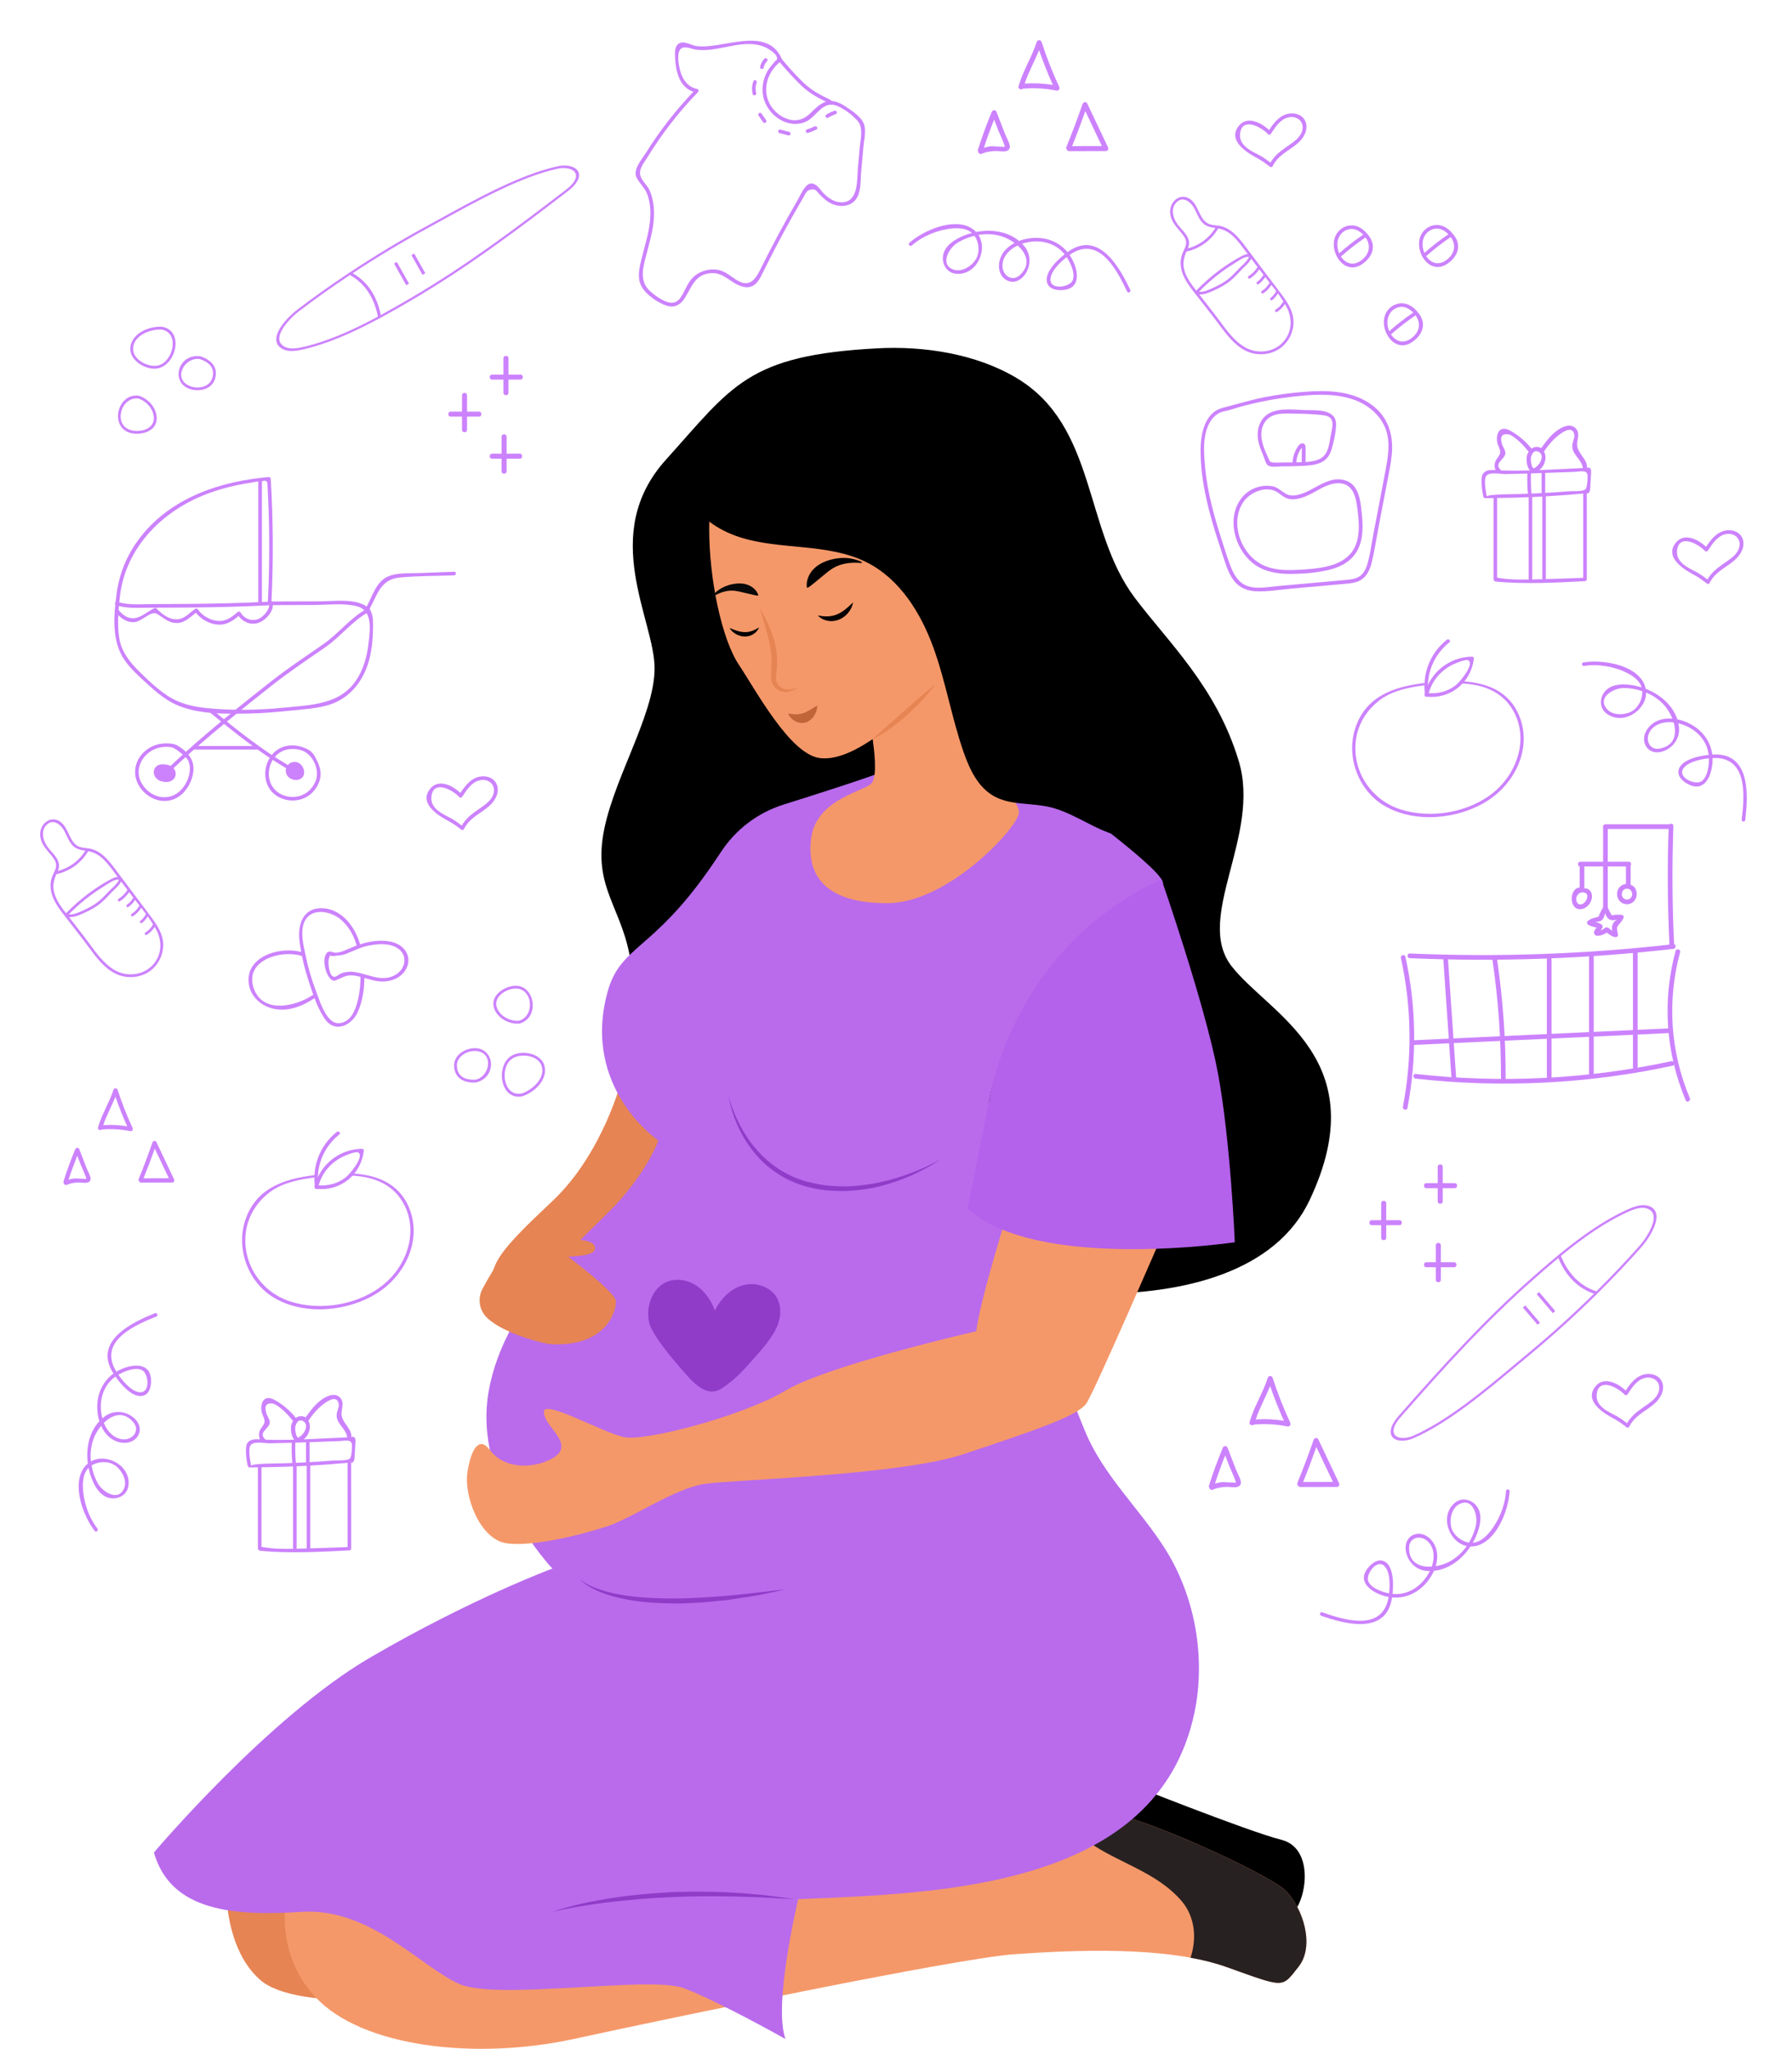 <svg width="446" height="510" viewBox="0 0 446 510" fill="none" xmlns="http://www.w3.org/2000/svg">
<path d="M143.1 41.851C142.1 41.215 140.479 41.034 138.873 41.378C129.725 43.337 118.732 49.386 109.899 54.246C108.722 54.894 107.578 55.524 106.478 56.122C99.915 59.691 93.444 63.585 87.235 67.693L87.231 67.692L86.99 67.852L86.533 68.155L86.537 68.157C82.195 71.05 78.006 74.026 74.087 77.011C72.204 78.446 69.735 80.93 68.978 83.209C68.393 84.969 68.963 86.284 70.626 87.013C72.119 87.668 74.194 87.296 76.029 86.846C81.374 85.533 87.156 83.154 94.173 79.388L94.174 79.394L94.609 79.159L94.893 79.005L94.892 79.002C95.66 78.585 96.426 78.164 97.181 77.74C98.994 76.723 100.761 75.698 102.44 74.718C116.202 66.68 128.72 57.272 141.396 47.531C143.069 46.246 144.034 44.902 144.114 43.748C144.166 42.962 143.816 42.306 143.1 41.851ZM71.111 86.437C69.669 85.805 69.194 84.716 69.698 83.2C70.352 81.229 72.578 78.875 74.493 77.416C78.456 74.398 82.693 71.387 87.091 68.463C87.125 68.483 87.159 68.504 87.194 68.523C87.599 68.755 87.989 69.001 88.362 69.268C88.405 69.299 88.446 69.332 88.489 69.363C88.865 69.639 89.226 69.931 89.567 70.243C89.598 70.271 89.627 70.301 89.657 70.33C90.004 70.653 90.335 70.993 90.645 71.353C90.662 71.374 90.678 71.395 90.696 71.416C91.014 71.79 91.314 72.183 91.594 72.597C91.598 72.603 91.601 72.609 91.605 72.615C91.885 73.032 92.144 73.469 92.384 73.926C92.393 73.944 92.404 73.96 92.413 73.978C92.647 74.427 92.86 74.897 93.056 75.384C93.07 75.418 93.085 75.451 93.098 75.485C93.287 75.963 93.456 76.462 93.608 76.976C93.622 77.025 93.638 77.072 93.652 77.12C93.799 77.63 93.925 78.159 94.036 78.703C94.044 78.741 94.052 78.777 94.059 78.815C87.059 82.582 81.321 84.946 76.026 86.246C74.33 86.662 72.419 87.011 71.111 86.437ZM143.365 43.897C143.276 45.186 141.836 46.475 140.986 47.128C128.339 56.846 115.853 66.231 102.147 74.236C99.821 75.594 97.328 77.036 94.78 78.424C94.771 78.381 94.758 78.343 94.749 78.3C94.638 77.769 94.511 77.252 94.366 76.753C94.348 76.692 94.328 76.633 94.31 76.572C94.158 76.067 93.99 75.576 93.803 75.104C93.787 75.063 93.769 75.025 93.752 74.984C93.555 74.499 93.342 74.029 93.107 73.58C93.101 73.568 93.094 73.556 93.087 73.544C92.848 73.091 92.59 72.657 92.314 72.242C92.302 72.224 92.291 72.206 92.279 72.188C92.008 71.784 91.715 71.402 91.408 71.034C91.378 70.999 91.35 70.962 91.32 70.927C91.019 70.575 90.699 70.243 90.365 69.925C90.321 69.883 90.279 69.841 90.234 69.799C89.903 69.493 89.553 69.204 89.189 68.931C89.134 68.889 89.079 68.847 89.023 68.806C88.658 68.541 88.277 68.292 87.88 68.059C87.849 68.04 87.821 68.018 87.789 67.999C93.906 63.961 100.275 60.135 106.739 56.621C107.842 56.021 108.987 55.391 110.166 54.742C118.935 49.916 129.849 43.911 138.844 41.984C140.236 41.687 141.688 41.846 142.546 42.39C143.124 42.758 143.407 43.279 143.365 43.897Z" fill="#CC82FD"/>
<path d="M98.768 65.207L98.071 65.598L101.103 71.003L101.801 70.612L98.768 65.207Z" fill="#CC82FD"/>
<path d="M103.088 63.106L102.391 63.497L105.15 68.416L105.848 68.025L103.088 63.106Z" fill="#CC82FD"/>
<path d="M347.503 358.375C348.607 358.806 350.232 358.671 351.741 358.023C360.338 354.334 369.956 346.275 377.684 339.801C378.715 338.937 379.715 338.099 380.679 337.299C386.429 332.53 392.026 327.459 397.325 322.229L397.328 322.23L397.534 322.026L397.924 321.641L397.919 321.639C401.621 317.962 405.157 314.233 408.425 310.548C409.996 308.776 411.938 305.862 412.241 303.479C412.475 301.64 411.662 300.459 409.89 300.065C408.298 299.711 406.334 300.477 404.621 301.273C399.629 303.593 394.416 307.045 388.259 312.094L388.257 312.089L387.875 312.404L387.627 312.61L387.628 312.612C386.955 313.17 386.285 313.731 385.625 314.293C384.044 315.641 382.507 316.988 381.049 318.274C369.099 328.818 358.634 340.468 348.078 352.473C346.685 354.057 345.997 355.562 346.143 356.71C346.242 357.491 346.712 358.068 347.503 358.375ZM409.524 300.724C411.061 301.066 411.738 302.043 411.536 303.627C411.275 305.687 409.546 308.427 407.948 310.229C404.643 313.955 401.067 317.728 397.318 321.446C397.28 321.434 397.242 321.42 397.205 321.407C396.763 321.258 396.332 321.092 395.915 320.903C395.867 320.881 395.82 320.856 395.772 320.834C395.35 320.635 394.939 320.419 394.544 320.179C394.508 320.157 394.474 320.133 394.439 320.111C394.036 319.861 393.646 319.591 393.272 319.297C393.251 319.281 393.231 319.262 393.21 319.246C392.826 318.94 392.455 318.613 392.101 318.26C392.096 318.255 392.091 318.249 392.086 318.245C391.731 317.89 391.393 317.51 391.069 317.109C391.056 317.094 391.043 317.079 391.031 317.064C390.714 316.668 390.415 316.248 390.128 315.808C390.108 315.777 390.087 315.748 390.067 315.718C389.789 315.285 389.528 314.828 389.279 314.353C389.255 314.308 389.231 314.265 389.208 314.22C388.965 313.748 388.739 313.253 388.525 312.741C388.51 312.706 388.495 312.671 388.48 312.636C394.622 307.587 399.794 304.16 404.739 301.862C406.323 301.125 408.13 300.414 409.524 300.724ZM346.848 356.419C346.685 355.137 347.85 353.595 348.558 352.789C359.09 340.812 369.528 329.191 381.43 318.69C383.449 316.908 385.617 315.012 387.848 313.158C387.865 313.198 387.885 313.233 387.902 313.273C388.115 313.773 388.339 314.256 388.578 314.718C388.607 314.774 388.638 314.829 388.667 314.884C388.915 315.351 389.174 315.8 389.449 316.227C389.473 316.263 389.497 316.298 389.521 316.334C389.809 316.772 390.108 317.193 390.425 317.587C390.434 317.598 390.443 317.608 390.452 317.619C390.774 318.018 391.111 318.393 391.462 318.747C391.477 318.762 391.491 318.779 391.506 318.794C391.851 319.137 392.212 319.457 392.584 319.758C392.621 319.787 392.655 319.817 392.691 319.846C393.054 320.133 393.432 320.397 393.822 320.644C393.873 320.677 393.923 320.711 393.974 320.742C394.359 320.979 394.758 321.195 395.168 321.393C395.23 321.423 395.291 321.453 395.354 321.482C395.764 321.673 396.186 321.843 396.62 321.995C396.655 322.007 396.686 322.024 396.721 322.036C391.499 327.18 385.989 332.164 380.326 336.86C379.36 337.662 378.358 338.501 377.326 339.365C369.654 345.794 360.106 353.794 351.652 357.422C350.344 357.983 348.889 358.107 347.942 357.739C347.304 357.49 346.926 357.034 346.848 356.419Z" fill="#CC82FD"/>
<path d="M383.06 321.628L382.451 322.146L386.471 326.863L387.079 326.344L383.06 321.628Z" fill="#CC82FD"/>
<path d="M379.624 324.956L379.016 325.474L382.675 329.768L383.284 329.249L379.624 324.956Z" fill="#CC82FD"/>
<path d="M281.309 72.148C278.859 67.005 274.032 58.058 266.901 61.977C266.565 62.162 266.143 62.435 265.684 62.763C263.172 59.705 259.102 58.504 254.784 59.607C254.396 59.706 254.013 59.834 253.635 59.976C250.718 57.554 246.647 57.025 242.942 57.747C242.646 57.433 242.32 57.137 241.926 56.884C237.437 54.007 229.858 57.338 226.321 60.447C225.885 60.83 226.5 61.487 226.935 61.105C229.609 58.755 233.451 57.184 236.987 56.868C238.481 56.735 240.147 56.811 241.448 57.646C241.605 57.747 241.752 57.865 241.892 57.989C241.277 58.152 240.676 58.346 240.098 58.573C237.869 59.448 235.163 60.992 234.72 63.587C234.361 65.686 235.624 67.869 237.816 68.131C242.935 68.742 245.997 62.313 243.52 58.477C245.422 58.164 247.38 58.244 249.196 58.796C250.28 59.126 251.463 59.716 252.508 60.484C250.843 61.353 249.457 62.688 248.876 64.552C248.286 66.447 248.693 68.807 250.606 69.785C252.514 70.76 254.44 69.571 255.398 67.872C256.633 65.682 256.508 63.136 254.88 61.199C254.723 61.013 254.554 60.843 254.387 60.672C258.277 59.398 262.451 60.178 264.964 63.303C262.502 65.243 259.488 68.523 260.827 70.882C261.726 72.466 264.622 72.448 266.068 71.871C268.154 71.039 268.274 68.732 267.753 66.829C267.403 65.553 266.87 64.433 266.203 63.46C266.716 63.105 267.193 62.819 267.584 62.63C274.171 59.44 278.3 67.922 280.516 72.574C280.766 73.098 281.558 72.67 281.309 72.148ZM243.019 64.289C242.083 66.056 239.613 67.768 237.539 67.172C233.776 66.089 236.052 61.906 238.121 60.559C239.447 59.696 240.955 59.07 242.524 58.694C243.649 60.263 243.882 62.658 243.019 64.289ZM253.846 68.459C251.954 70.224 249.598 68.63 249.5 66.335C249.398 63.922 251.226 62.074 253.275 61.105C255.48 63.066 256.635 65.854 253.846 68.459ZM265.746 64.426C266.569 65.844 267.612 68.035 267.001 69.719C266.384 71.422 261.781 72.228 261.463 69.896C261.204 67.992 263.436 65.575 265.471 64C265.564 64.141 265.66 64.277 265.746 64.426Z" fill="#CC82FD"/>
<path d="M434.373 204.102C435.043 198.445 435.728 188.301 427.606 187.816C427.222 187.793 426.72 187.799 426.157 187.832C425.662 183.905 422.859 180.719 418.618 179.351C418.236 179.228 417.844 179.132 417.449 179.05C416.272 175.447 413.11 172.828 409.59 171.464C409.507 171.041 409.39 170.616 409.191 170.192C406.926 165.365 398.739 164.143 394.089 164.887C393.516 164.979 393.686 165.863 394.257 165.771C397.773 165.209 401.86 165.928 405.02 167.546C406.356 168.23 407.725 169.182 408.38 170.582C408.459 170.752 408.52 170.929 408.573 171.11C407.966 170.919 407.354 170.763 406.744 170.647C404.391 170.199 401.28 170.062 399.521 172.022C398.098 173.606 398.003 176.126 399.718 177.517C403.723 180.763 409.741 176.956 409.69 172.391C411.467 173.14 413.081 174.25 414.323 175.686C415.064 176.542 415.75 177.672 416.225 178.879C414.353 178.728 412.468 179.118 410.983 180.385C409.474 181.673 408.56 183.887 409.657 185.735C410.751 187.578 413.015 187.598 414.731 186.671C416.943 185.477 418.194 183.256 417.85 180.749C417.817 180.508 417.764 180.275 417.714 180.041C421.684 181.036 424.8 183.922 425.26 187.906C422.143 188.234 417.845 189.403 417.72 192.112C417.636 193.931 420.096 195.46 421.626 195.743C423.835 196.151 425.167 194.263 425.74 192.375C426.124 191.109 426.27 189.877 426.225 188.699C426.848 188.672 427.404 188.685 427.836 188.733C435.109 189.545 434.081 198.923 433.475 204.04C433.408 204.616 434.305 204.676 434.373 204.102ZM406.168 177.04C404.434 178.036 401.431 178.168 399.994 176.557C397.388 173.635 401.544 171.309 404.012 171.273C405.594 171.249 407.204 171.524 408.732 172.042C408.847 173.97 407.768 176.12 406.168 177.04ZM413.105 186.339C410.563 186.825 409.419 184.22 410.56 182.226C411.76 180.13 414.293 179.541 416.542 179.813C417.362 182.648 416.854 185.623 413.105 186.339ZM425.323 189.272C425.264 190.91 424.978 193.321 423.563 194.42C422.133 195.531 417.809 193.759 418.784 191.617C419.58 189.868 422.756 189.013 425.318 188.765C425.321 188.934 425.33 189.1 425.323 189.272Z" fill="#CC82FD"/>
<path d="M38.556 326.888C33.275 329.022 24.053 333.302 27.535 340.656C27.7 341.003 27.947 341.44 28.247 341.918C25.042 344.241 23.598 348.231 24.439 352.608C24.515 353.002 24.619 353.392 24.738 353.777C22.145 356.543 21.37 360.574 21.868 364.317C21.537 364.593 21.221 364.9 20.945 365.279C17.803 369.587 20.671 377.352 23.56 381.07C23.916 381.529 24.609 380.954 24.254 380.497C22.07 377.686 20.733 373.757 20.631 370.208C20.588 368.708 20.765 367.05 21.677 365.802C21.788 365.651 21.914 365.512 22.046 365.379C22.171 366.003 22.328 366.615 22.52 367.205C23.26 369.482 24.637 372.276 27.201 372.876C29.274 373.36 31.529 372.231 31.923 370.058C32.842 364.986 26.609 361.542 22.631 363.783C22.434 361.865 22.631 359.915 23.291 358.136C23.686 357.074 24.346 355.929 25.176 354.932C25.943 356.646 27.193 358.111 29.018 358.803C30.873 359.506 33.254 359.242 34.346 357.391C35.435 355.545 34.364 353.552 32.726 352.493C30.614 351.128 28.065 351.1 26.034 352.608C25.838 352.753 25.659 352.911 25.477 353.068C24.44 349.109 25.471 344.989 28.742 342.668C30.53 345.243 33.622 348.449 36.058 347.255C37.693 346.454 37.849 343.561 37.361 342.084C36.656 339.951 34.36 339.692 32.429 340.098C31.134 340.37 29.984 340.835 28.973 341.441C28.649 340.908 28.393 340.415 28.227 340.013C25.441 333.246 34.156 329.636 38.933 327.704C39.472 327.487 39.093 326.671 38.556 326.888ZM28.403 364.634C30.11 365.675 31.671 368.244 30.95 370.278C29.642 373.969 25.604 371.444 24.385 369.298C23.603 367.923 23.069 366.379 22.788 364.791C24.423 363.763 26.827 363.674 28.403 364.634ZM33.218 354.079C34.866 356.073 33.133 358.329 30.836 358.288C28.421 358.245 26.687 356.308 25.843 354.205C27.934 352.122 30.786 351.137 33.218 354.079ZM29.91 341.956C31.375 341.22 33.626 340.311 35.27 341.023C36.932 341.742 37.459 346.386 35.112 346.562C33.196 346.705 30.918 344.333 29.469 342.205C29.615 342.121 29.756 342.033 29.91 341.956Z" fill="#CC82FD"/>
<path d="M328.812 402.203C334.196 404.064 343.96 406.897 346.166 399.065C346.27 398.696 346.372 398.203 346.459 397.646C350.402 398 354.112 395.942 356.353 392.089C356.555 391.743 356.733 391.381 356.897 391.011C360.668 390.63 363.901 388.1 365.985 384.952C366.416 384.961 366.856 384.937 367.313 384.833C372.512 383.65 375.452 375.912 375.717 371.211C375.749 370.631 374.85 370.609 374.817 371.186C374.617 374.741 373.042 378.582 370.788 381.323C369.834 382.482 368.612 383.616 367.105 383.958C366.922 383.999 366.735 384.021 366.548 384.034C366.864 383.482 367.147 382.917 367.391 382.346C368.329 380.143 369.127 377.132 367.588 374.996C366.343 373.268 363.901 372.637 362.177 374.017C358.152 377.237 360.587 383.929 365.058 384.853C363.948 386.428 362.518 387.768 360.85 388.676C359.856 389.217 358.605 389.646 357.325 389.853C357.873 388.057 357.893 386.131 356.972 384.411C356.035 382.661 354.067 381.296 352.028 381.974C349.994 382.65 349.492 384.857 350.031 386.731C350.726 389.147 352.629 390.844 355.152 391.042C355.394 391.061 355.633 391.059 355.873 391.06C354.053 394.727 350.57 397.155 346.579 396.755C346.923 393.64 346.699 389.191 344.078 388.491C342.319 388.021 340.3 390.098 339.698 391.533C338.828 393.604 340.388 395.308 342.111 396.271C343.265 396.916 344.438 397.321 345.599 397.529C345.492 398.143 345.361 398.684 345.222 399.095C342.877 406.028 333.934 403.023 329.064 401.34C328.515 401.15 328.265 402.015 328.812 402.203ZM361.267 380.419C360.664 378.513 361.175 375.551 363.055 374.491C366.466 372.568 367.851 377.124 367.361 379.543C367.046 381.094 366.435 382.609 365.603 383.99C363.695 383.692 361.824 382.178 361.267 380.419ZM350.702 385.213C350.77 382.626 353.559 382.064 355.263 383.605C357.055 385.224 357.09 387.824 356.345 389.963C353.4 390.16 350.602 389.028 350.702 385.213ZM345.23 396.525C343.642 396.117 341.349 395.324 340.577 393.707C339.796 392.073 342.45 388.226 344.335 389.635C345.874 390.786 346.032 394.072 345.727 396.627C345.561 396.594 345.397 396.568 345.23 396.525Z" fill="#CC82FD"/>
<path d="M40.472 81.361C40.455 81.357 40.441 81.362 40.424 81.361C40.408 81.358 40.396 81.35 40.38 81.349C37.291 81.118 32.953 82.818 32.46 86.326C32.002 89.591 36.126 92.129 39.035 91.741C43.757 91.111 45.936 82.473 40.472 81.361ZM39.579 90.909C37.065 91.692 32.942 89.541 33.123 86.659C33.33 83.373 37.563 81.865 40.321 82.046C44.742 82.985 43.101 89.813 39.579 90.909Z" fill="#CC82FD"/>
<path d="M49.915 88.705C49.857 88.686 49.805 88.683 49.757 88.691C47.593 88.39 45.553 89.456 44.742 91.55C43.955 93.579 44.759 95.754 46.773 96.647C49.154 97.704 52.654 97.105 53.504 94.328C54.418 91.343 52.461 89.553 49.915 88.705ZM52.83 94.142C52.039 96.617 48.679 96.985 46.682 95.82C43.094 93.727 46.216 88.782 49.729 89.38C51.885 90.097 53.662 91.537 52.83 94.142Z" fill="#CC82FD"/>
<path d="M34.527 98.497C34.5 98.489 34.477 98.492 34.452 98.49C34.445 98.489 34.441 98.485 34.434 98.484C28.985 97.915 27.199 106.737 32.789 107.843C35.324 108.344 38.843 107.365 38.996 104.335C39.131 101.682 36.962 99.231 34.527 98.497ZM32.655 107.098C28.112 105.911 29.964 98.799 34.364 99.18C36.395 99.803 38.181 101.747 38.294 103.932C38.444 106.826 34.952 107.698 32.655 107.098Z" fill="#CC82FD"/>
<path d="M129.846 272.922C129.863 272.919 129.875 272.91 129.891 272.905C129.907 272.902 129.921 272.905 129.937 272.9C132.902 272.004 136.339 268.859 135.537 265.409C134.791 262.197 130.031 261.311 127.455 262.719C123.275 265.005 124.348 273.848 129.846 272.922ZM127.246 263.691C129.311 262.056 133.932 262.582 134.799 265.336C135.788 268.477 132.379 271.405 129.741 272.228C125.278 272.941 124.355 265.98 127.246 263.691Z" fill="#CC82FD"/>
<path d="M118.394 269.464C118.455 269.461 118.505 269.444 118.547 269.42C120.674 268.923 122.194 267.195 122.199 264.949C122.203 262.773 120.672 261.033 118.471 260.923C115.869 260.793 112.818 262.61 113.023 265.507C113.244 268.621 115.713 269.588 118.394 269.464ZM113.72 265.438C113.567 262.845 116.571 261.293 118.853 261.662C122.953 262.325 121.818 268.062 118.325 268.768C116.056 268.873 113.88 268.168 113.72 265.438Z" fill="#CC82FD"/>
<path d="M129.233 254.794C129.261 254.792 129.281 254.781 129.305 254.774C129.312 254.772 129.317 254.774 129.324 254.772C134.613 253.344 133.108 244.47 127.494 245.449C124.948 245.892 122.016 248.071 122.963 250.953C123.792 253.477 126.697 254.984 129.233 254.794ZM127.887 246.095C132.553 245.57 133.382 252.872 129.139 254.098C127.02 254.246 124.654 253.075 123.763 251.076C122.583 248.43 125.528 246.361 127.887 246.095Z" fill="#CC82FD"/>
<path d="M378.111 178.185C375.52 171.847 369.74 169.875 363.651 169.569C363.653 169.59 363.661 169.604 363.662 169.626C363.667 169.83 363.611 169.987 363.532 170.124C368.544 170.297 373.444 171.836 376.284 176.358C380.659 183.322 377.854 192.147 371.86 197.14C365.685 202.285 356.133 203.917 348.514 201.459C341.081 199.06 336.308 191.657 337.512 183.855C338.129 179.862 340.486 176.329 343.761 174.006C346.621 171.978 350.634 171.055 354.579 170.595C354.516 170.4 354.538 170.183 354.629 170.002C347.127 170.889 339.838 173.197 337.247 181.45C335 188.609 338.171 196.906 344.677 200.651C352.249 205.01 363.003 203.942 370.212 199.335C377.136 194.909 381.373 186.164 378.111 178.185Z" fill="#CC82FD"/>
<path d="M360.091 159.256C355.884 162.6 353.887 167.841 354.682 173.138C354.768 173.709 355.635 173.466 355.55 172.899C354.8 167.909 356.792 163.019 360.727 159.892C361.179 159.532 360.539 158.899 360.091 159.256Z" fill="#CC82FD"/>
<path d="M366.382 163.458C360.857 163.497 356.005 167.277 354.626 172.628C354.423 172.861 354.533 173.364 354.955 173.412C361.015 174.103 366.125 169.92 366.832 163.907C366.86 163.667 366.603 163.456 366.382 163.458ZM362.346 170.543C360.389 172.093 358.025 172.706 355.582 172.557C356.158 170.54 357.22 168.748 358.787 167.322C359.677 166.513 360.7 165.83 361.794 165.327C362.432 165.034 364.825 164.015 365.449 164.382C367.011 165.301 363.425 169.689 362.346 170.543Z" fill="#CC82FD"/>
<path d="M101.837 300.696C99.246 294.358 93.466 292.386 87.377 292.08C87.379 292.101 87.387 292.115 87.388 292.137C87.393 292.341 87.337 292.498 87.258 292.635C92.269 292.807 97.169 294.347 100.01 298.869C104.385 305.833 101.58 314.657 95.586 319.651C89.411 324.796 79.859 326.428 72.24 323.97C64.807 321.571 60.033 314.168 61.238 306.366C61.855 302.373 64.212 298.84 67.487 296.517C70.347 294.489 74.36 293.566 78.305 293.106C78.241 292.911 78.264 292.694 78.355 292.512C70.853 293.4 63.564 295.708 60.973 303.96C58.725 311.12 61.896 319.416 68.403 323.162C75.975 327.521 86.729 326.452 93.937 321.846C100.862 317.42 105.099 308.675 101.837 300.696Z" fill="#CC82FD"/>
<path d="M83.816 281.767C79.61 285.111 77.612 290.351 78.408 295.649C78.494 296.219 79.361 295.977 79.276 295.41C78.526 290.42 80.518 285.53 84.453 282.403C84.905 282.043 84.265 281.41 83.816 281.767Z" fill="#CC82FD"/>
<path d="M90.108 285.968C84.583 286.008 79.731 289.787 78.351 295.138C78.149 295.372 78.259 295.875 78.68 295.923C84.741 296.614 89.85 292.431 90.558 286.418C90.586 286.177 90.329 285.967 90.108 285.968ZM86.072 293.054C84.115 294.604 81.751 295.217 79.308 295.068C79.884 293.051 80.946 291.258 82.513 289.833C83.403 289.024 84.426 288.34 85.52 287.838C86.158 287.545 88.551 286.526 89.175 286.893C90.737 287.812 87.151 292.2 86.072 293.054Z" fill="#CC82FD"/>
<path d="M361.916 58.617C360.327 56.489 358.176 55.279 355.629 56.487C350.146 59.446 354.807 69.317 360.203 65.67C362.727 63.964 363.866 61.227 361.916 58.617ZM356.077 57.267C357.811 56.444 359.275 57.081 360.484 58.322C358.395 59.741 356.407 61.281 354.512 62.951C353.665 60.993 353.9 58.443 356.077 57.267ZM359.755 64.889C357.773 66.205 355.949 65.321 354.921 63.723C354.985 63.705 355.047 63.675 355.106 63.623C356.968 61.979 358.924 60.462 360.981 59.068C361.01 59.049 361.025 59.023 361.047 59C362.595 61.097 361.977 63.415 359.755 64.889Z" fill="#CC82FD"/>
<path d="M340.701 58.715C339.112 56.587 336.962 55.376 334.414 56.585C328.931 59.544 333.593 69.415 338.988 65.768C341.512 64.062 342.651 61.325 340.701 58.715ZM334.862 57.366C336.597 56.543 338.06 57.179 339.27 58.42C337.18 59.839 335.193 61.379 333.297 63.049C332.451 61.091 332.685 58.541 334.862 57.366ZM338.541 64.987C336.558 66.303 334.734 65.419 333.706 63.821C333.77 63.803 333.832 63.773 333.891 63.721C335.754 62.077 337.709 60.56 339.766 59.166C339.795 59.147 339.81 59.121 339.833 59.099C341.38 61.195 340.762 63.513 338.541 64.987Z" fill="#CC82FD"/>
<path d="M353.167 78.105C351.577 75.977 349.427 74.766 346.88 75.975C341.396 78.933 346.058 88.805 351.454 85.157C353.977 83.451 355.116 80.715 353.167 78.105ZM347.328 76.755C349.062 75.932 350.526 76.569 351.735 77.81C349.646 79.229 347.658 80.769 345.763 82.439C344.916 80.48 345.15 77.93 347.328 76.755ZM351.006 84.377C349.024 85.692 347.199 84.808 346.172 83.211C346.235 83.193 346.297 83.163 346.356 83.111C348.219 81.466 350.174 79.95 352.231 78.556C352.26 78.537 352.275 78.511 352.298 78.489C353.846 80.585 353.228 82.903 351.006 84.377Z" fill="#CC82FD"/>
<path d="M123.625 195.244C122.932 193.6 121.091 193.016 119.438 193.315C117.197 193.721 115.778 195.582 114.582 197.385C112.541 195.437 108.938 193.679 106.877 196.574C104.272 200.235 109.389 203.209 111.954 204.556C112.951 205.126 113.851 205.757 114.743 206.485C114.953 206.656 115.306 206.674 115.449 206.394C116.946 203.47 119.429 202.674 121.752 200.642C123.212 199.365 124.458 197.219 123.625 195.244ZM122.801 197.631C122.432 198.832 121.574 199.651 120.611 200.378C118.329 202.101 116.351 203.046 114.927 205.506C114.124 204.876 113.303 204.291 112.409 203.78C110.147 202.592 107.021 201.286 107.375 198.247C107.87 194.006 112.693 196.651 114.334 198.413C114.54 198.635 114.888 198.555 115.04 198.322C116.103 196.691 117.342 194.714 119.383 194.233C121.531 193.726 123.51 195.325 122.801 197.631Z" fill="#CC82FD"/>
<path d="M433.653 133.989C432.96 132.344 431.119 131.761 429.465 132.06C427.224 132.466 425.805 134.327 424.61 136.13C422.568 134.182 418.965 132.424 416.904 135.319C414.299 138.98 419.416 141.954 421.982 143.301C422.978 143.871 423.878 144.502 424.77 145.23C424.98 145.401 425.333 145.419 425.477 145.139C426.974 142.214 429.456 141.418 431.779 139.387C433.239 138.11 434.485 135.964 433.653 133.989ZM432.828 136.376C432.459 137.577 431.601 138.396 430.638 139.123C428.356 140.846 426.379 141.791 424.954 144.25C424.151 143.621 423.33 143.036 422.436 142.524C420.174 141.336 417.048 140.031 417.403 136.992C417.897 132.751 422.72 135.395 424.361 137.158C424.567 137.379 424.915 137.3 425.068 137.067C426.13 135.436 427.369 133.458 429.41 132.978C431.558 132.471 433.537 134.07 432.828 136.376Z" fill="#CC82FD"/>
<path d="M413.651 344.007C412.958 342.363 411.117 341.779 409.464 342.078C407.222 342.484 405.803 344.345 404.608 346.148C402.566 344.201 398.963 342.442 396.902 345.338C394.297 348.999 399.414 351.972 401.98 353.319C402.977 353.89 403.876 354.52 404.768 355.248C404.978 355.42 405.331 355.437 405.475 355.157C406.972 352.233 409.454 351.437 411.778 349.405C413.237 348.129 414.483 345.982 413.651 344.007ZM412.827 346.394C412.457 347.595 411.599 348.414 410.636 349.142C408.354 350.864 406.377 351.809 404.953 354.269C404.15 353.64 403.328 353.054 402.434 352.543C400.172 351.355 397.046 350.049 397.401 347.011C397.896 342.769 402.719 345.414 404.359 347.176C404.566 347.398 404.914 347.319 405.066 347.085C406.129 345.454 407.368 343.477 409.408 342.996C411.556 342.489 413.535 344.089 412.827 346.394Z" fill="#CC82FD"/>
<path d="M324.893 30.23C324.2 28.585 322.359 28.001 320.706 28.301C318.464 28.706 317.046 30.568 315.85 32.37C313.809 30.423 310.205 28.664 308.145 31.56C305.539 35.221 310.656 38.194 313.222 39.542C314.219 40.112 315.118 40.743 316.01 41.471C316.22 41.642 316.573 41.66 316.717 41.38C318.214 38.455 320.696 37.659 323.02 35.628C324.48 34.351 325.725 32.205 324.893 30.23ZM324.069 32.616C323.7 33.817 322.841 34.637 321.878 35.364C319.596 37.087 317.619 38.031 316.195 40.491C315.392 39.862 314.57 39.276 313.676 38.765C311.414 37.577 308.288 36.272 308.643 33.233C309.138 28.992 313.961 31.636 315.601 33.398C315.808 33.62 316.156 33.541 316.308 33.307C317.37 31.677 318.61 29.699 320.65 29.218C322.798 28.712 324.778 30.311 324.069 32.616Z" fill="#CC82FD"/>
<path d="M81.018 253.858C83.475 257.202 87.527 255.201 88.986 252.034C90.264 249.259 90.737 246.003 90.682 242.763C90.671 242.764 90.662 242.77 90.65 242.77C90.33 242.773 90.003 242.734 89.728 242.624C89.756 244.882 89.529 247.138 88.987 249.27C88.388 251.624 87.235 254.456 84.448 254.696C81.236 254.973 79.554 249.08 78.633 246.674C77.535 243.803 76.676 240.837 76.057 237.827C75.551 235.367 74.737 232.295 75.617 229.83C77.02 225.898 81.924 226.626 84.564 228.691C86.734 230.389 88.126 232.916 88.819 235.557C88.857 235.711 88.885 235.87 88.921 236.025C88.996 235.928 89.072 235.831 89.182 235.753C89.333 235.646 89.581 235.652 89.781 235.727C89.753 235.606 89.726 235.482 89.697 235.362C88.549 230.984 85.222 226.293 80.294 226.08C75.337 225.865 74.023 230.236 74.553 234.369C74.997 237.834 75.838 241.269 76.938 244.582C77.954 247.641 79.094 251.24 81.018 253.858Z" fill="#CC82FD"/>
<path d="M81.893 243.224C82.248 243.698 82.636 244.151 83.262 244.116C83.451 244.106 83.588 244.005 83.76 243.938C84.996 243.453 85.822 242.843 87.264 242.782C90.078 242.861 92.619 244.428 95.495 244.322C97.56 244.246 99.577 243.433 100.782 241.687C101.841 240.153 101.98 238.25 100.906 236.68C99.432 234.524 96.65 234.084 94.231 234.189C91.408 234.312 88.961 235.219 86.408 236.331C85.491 236.73 84.495 237.174 83.466 237.152C83.023 237.143 82.455 236.819 82.028 236.876C81.456 236.953 81.41 237.037 81.107 237.573C80.276 239.047 80.944 241.957 81.893 243.224ZM81.763 239.594C81.721 238.977 81.856 238.391 82.167 237.839C82.391 237.912 82.62 237.966 82.853 238.003C83.955 237.808 84.866 237.909 85.971 237.491C87.893 236.763 89.656 235.803 91.698 235.394C93.957 234.94 96.838 234.698 98.886 235.991C101.6 237.704 101.014 241.128 98.442 242.646C94.741 244.831 91.043 241.989 87.302 241.883C86.462 241.918 85.717 241.995 84.917 242.298C84.52 242.448 83.757 243.096 83.339 243.143C82.04 243.288 81.737 240.426 81.763 239.594Z" fill="#CC82FD"/>
<path d="M68.088 251.104C71.709 251.883 75.21 250.506 78.194 248.524C78.672 248.207 78.256 247.409 77.773 247.729C73.479 250.581 65.24 252.457 63.102 245.858C60.867 238.958 70.064 236.365 75.019 237.938C75.572 238.113 75.836 237.253 75.283 237.078C69.991 235.398 60.743 237.979 61.963 245.123C62.495 248.233 65.09 250.458 68.088 251.104Z" fill="#CC82FD"/>
<path d="M184.624 71.289C187.137 72.036 188.456 70.681 189.505 68.569C191.141 65.277 192.798 61.997 194.537 58.758C196.277 55.519 198.077 52.314 199.938 49.144C200.52 48.154 200.698 47.345 201.902 47.179C203.058 47.019 203.157 47.492 203.85 48.241C204.729 49.19 205.711 50.094 206.887 50.661C208.659 51.515 211.055 51.562 212.566 50.141C214.438 48.379 214.128 45.053 214.336 42.724C214.514 40.735 214.692 38.746 214.87 36.757C215.017 35.112 215.469 33.152 215.195 31.504C214.828 29.297 212.086 27.608 210.354 26.454C208.727 25.369 206.869 24.638 204.997 25.539C202.069 26.948 201.214 30.05 197.504 29.935C194.535 29.651 191.933 27.398 191.037 24.583C189.915 21.062 191.567 17.337 194.413 15.189C194.559 15.078 194.67 14.859 194.589 14.673C190.853 6.155 179.697 12.432 173.281 11.454C171.957 11.252 170.095 9.95 168.819 10.933C167.902 11.641 167.971 13.053 168.009 14.078C168.14 17.534 168.979 21.674 172.569 22.829C168.14 27.502 164.167 32.583 160.761 38.051C159.776 39.633 157.473 42.145 158.421 44.157C159.145 45.697 160.482 46.685 161.103 48.382C161.725 50.079 161.932 51.935 161.867 53.735C161.735 57.366 160.554 60.832 159.698 64.332C159.129 66.657 158.46 69.212 159.738 71.422C160.925 73.474 163.837 75.462 166.085 76.139C167.801 76.656 169.228 75.923 170.212 74.509C172.151 71.72 172.704 68.399 176.796 68.006C180.117 67.686 181.748 70.433 184.624 71.289ZM173.704 68.102C171.935 69.149 171.169 70.732 170.287 72.505C169.356 74.374 168.365 76.026 165.846 75.092C164.391 74.553 162.865 73.47 161.75 72.434C159.024 69.901 160.052 66.53 160.87 63.366C161.59 60.58 162.438 57.801 162.694 54.922C162.917 52.403 162.713 49.761 161.686 47.422C161.17 46.246 160.156 45.395 159.607 44.302C158.629 42.353 160.185 40.708 161.148 39.132C164.737 33.259 168.988 27.834 173.759 22.877C173.992 22.634 173.837 22.2 173.514 22.14C171.444 21.754 170.145 20.177 169.49 18.258C169.061 17 168.559 14.559 168.905 13.167C169.481 10.854 171.685 12.116 173.095 12.334C174.252 12.513 175.433 12.489 176.594 12.379C181.528 11.915 187.319 9.308 191.851 12.586C192.305 12.915 193.088 13.474 193.274 14.039C193.622 15.093 193.272 14.74 192.823 15.334C192.2 16.157 191.497 16.808 190.99 17.728C189.966 19.585 189.542 21.772 189.928 23.867C190.584 27.422 193.727 30.508 197.377 30.825C197.396 30.826 197.412 30.819 197.431 30.819C197.452 30.822 197.469 30.833 197.493 30.834C199.274 30.905 200.661 30.514 202.003 29.333C203.96 27.609 205.473 25.121 208.47 26.412C210.157 27.138 212.111 28.611 213.355 29.977C214.966 31.747 214.179 34.464 213.99 36.571C213.838 38.276 213.685 39.981 213.532 41.686C213.266 44.658 213.753 50.281 209.524 50.372C207.832 50.408 206.349 49.44 205.169 48.315C204.434 47.614 203.765 46.425 202.854 45.932C201.883 45.407 201.191 45.7 200.492 46.488C199.666 47.42 199.12 48.76 198.492 49.84C197.64 51.306 196.8 52.781 195.974 54.262C194.458 56.979 192.986 59.719 191.559 62.483C190.909 63.738 190.27 64.999 189.639 66.265C188.529 68.494 187.187 71.703 183.937 70.041C182.094 69.099 180.775 67.532 178.645 67.166C176.969 66.877 175.163 67.237 173.704 68.102Z" fill="#CC82FD"/>
<path d="M206.719 24.865C204.279 23.715 201.971 22.498 200.007 20.612C197.958 18.644 196.07 16.487 194.24 14.318C193.871 13.881 193.119 14.376 193.493 14.819C195.375 17.049 197.308 19.264 199.413 21.288C201.437 23.233 203.795 24.481 206.316 25.669C206.84 25.916 207.244 25.113 206.719 24.865Z" fill="#CC82FD"/>
<path d="M190.055 16.835C190.19 16.207 190.48 15.673 190.924 15.211C191.325 14.793 190.649 14.199 190.248 14.617C189.702 15.185 189.34 15.88 189.175 16.649C189.053 17.217 189.934 17.401 190.055 16.835Z" fill="#CC82FD"/>
<path d="M188.194 23.155C187.981 22.312 188.018 21.435 188.317 20.616C188.514 20.078 187.712 19.67 187.513 20.214C187.126 21.272 187.064 22.345 187.34 23.439C187.482 24.001 188.335 23.714 188.194 23.155Z" fill="#CC82FD"/>
<path d="M190.669 29.917C190.293 29.369 189.918 28.821 189.542 28.273C189.216 27.796 188.466 28.294 188.795 28.774C189.17 29.322 189.546 29.87 189.921 30.418C190.248 30.894 190.997 30.396 190.669 29.917Z" fill="#CC82FD"/>
<path d="M196.411 32.823C195.676 32.636 194.94 32.448 194.205 32.26C193.642 32.117 193.46 32.998 194.019 33.141C194.755 33.328 195.49 33.516 196.226 33.703C196.788 33.847 196.971 32.966 196.411 32.823Z" fill="#CC82FD"/>
<path d="M203.213 32.225C203.729 31.966 203.225 31.22 202.712 31.477C202.11 31.779 201.482 32.024 200.839 32.226C200.286 32.399 200.57 33.252 201.123 33.079C201.846 32.853 202.537 32.564 203.213 32.225Z" fill="#CC82FD"/>
<path d="M206.158 29.286C206.735 28.921 207.339 28.634 207.985 28.413C208.532 28.227 208.249 27.372 207.701 27.56C206.981 27.805 206.3 28.132 205.657 28.538C205.169 28.848 205.669 29.596 206.158 29.286Z" fill="#CC82FD"/>
<path d="M90.328 150.452C87.211 149.06 83.122 149.674 79.819 149.686C75.735 149.701 71.652 149.716 67.568 149.73C68.054 139.555 67.996 129.369 67.381 119.2C67.367 118.973 67.186 118.729 66.931 118.75C55.214 119.734 43.241 123.639 35.526 132.979C32.051 137.185 29.806 142.127 29.059 147.539C28.282 153.176 27.683 159.78 31.213 164.62C32.684 166.637 34.56 168.329 36.395 170.006C38.601 172.019 40.891 174.039 43.619 175.317C49.17 177.917 56.418 177.728 62.403 177.598C65.529 177.531 68.647 177.268 71.757 176.946C74.948 176.616 78.28 176.441 81.39 175.602C86.346 174.266 89.777 170.457 91.438 165.689C92.509 162.615 92.809 159.315 92.843 156.079C92.869 153.593 92.838 151.572 90.328 150.452ZM91.727 160.098C91.364 163.414 90.451 166.716 88.545 169.494C84.507 175.378 77.375 175.49 70.91 176.134C64.355 176.786 57.79 176.932 51.229 176.236C47.718 175.863 44.484 175.074 41.524 173.072C38.926 171.316 36.552 169.056 34.344 166.836C32.131 164.612 30.224 162.105 29.691 158.934C29.131 155.602 29.455 151.828 29.839 148.497C31.281 135.983 40.799 126.767 52.292 122.652C55.535 121.49 58.904 120.691 62.308 120.175C63.143 120.049 64.458 119.723 65.348 119.793C65.862 119.544 66.258 119.642 66.535 120.089C66.57 120.681 66.603 121.273 66.633 121.865C66.726 123.642 66.802 125.42 66.861 127.198C67.116 134.972 67.023 142.75 66.63 150.517C66.893 150.522 67.154 150.543 67.418 150.549C67.54 150.552 67.643 150.583 67.733 150.63C71.168 150.618 74.603 150.605 78.039 150.593C81.474 150.58 85.381 150.062 88.744 150.891C92.868 151.907 92.09 156.792 91.727 160.098Z" fill="#CC82FD"/>
<path d="M113.015 142.32C110.117 142.431 107.219 142.542 104.322 142.653C102.025 142.74 99.481 142.551 97.256 143.238C93.443 144.415 92.755 148.646 90.874 151.637C90.565 152.128 91.344 152.58 91.651 152.091C93.907 148.503 94.392 144.251 99.438 143.762C103.924 143.326 108.511 143.392 113.015 143.22C113.592 143.198 113.595 142.298 113.015 142.32Z" fill="#CC82FD"/>
<path d="M66.987 150.377C67.154 151.664 65.766 153.224 64.785 153.828C63.014 154.917 60.842 154.156 59.851 152.438C59.699 152.175 59.359 152.158 59.145 152.347C57.693 153.63 56.269 154.732 54.208 154.555C52.284 154.389 50.337 153.296 49.248 151.696C49.118 151.504 48.847 151.393 48.633 151.535C47.312 152.411 46.178 153.83 44.574 154.107C42.352 154.489 40.382 152.954 38.938 151.462C38.792 151.312 38.57 151.302 38.392 151.392C37.102 152.04 35.967 153.004 34.635 153.561C32.43 154.483 30.771 153.409 29.371 151.709C29.003 151.261 28.37 151.901 28.735 152.345C29.966 153.839 31.63 155.136 33.687 154.828C35.402 154.572 37.567 152.029 38.974 152.771C40.748 153.705 41.819 155.117 44.062 155.085C46.042 155.056 47.279 153.615 48.771 152.538C50.033 154.142 52.002 155.252 54.036 155.466C56.194 155.694 57.827 154.648 59.378 153.329C60.582 154.982 62.694 155.767 64.674 154.904C66.205 154.236 68.12 152.175 67.886 150.377C67.813 149.811 66.912 149.804 66.987 150.377Z" fill="#CC82FD"/>
<path d="M64.288 119.78V150.104C64.288 150.668 65.188 150.669 65.188 150.104V119.78C65.188 119.216 64.288 119.215 64.288 119.78Z" fill="#CC82FD"/>
<path d="M66.837 149.778C60.397 150.112 53.95 150.26 47.502 150.323C44.265 150.355 41.028 150.361 37.792 150.375C34.925 150.388 31.941 150.692 29.173 149.794C28.622 149.615 28.385 150.483 28.934 150.661C31.412 151.466 33.998 151.307 36.569 151.28C39.919 151.245 43.27 151.26 46.62 151.231C53.362 151.172 60.103 151.026 66.837 150.678C67.413 150.647 67.416 149.748 66.837 149.778Z" fill="#CC82FD"/>
<path d="M46.562 187.46C45.897 186.737 45.072 186.117 44.175 185.583C43.42 185.133 42.437 185.072 41.582 185.047C39.658 184.989 37.813 185.566 36.31 186.779C33.064 189.399 32.707 193.789 35.539 196.869C38.427 200.01 43.023 200.365 45.912 197.036C47.12 195.644 47.938 193.813 48.13 191.977C48.322 190.136 47.663 188.657 46.562 187.46ZM45.276 196.4C42.383 199.703 37.689 198.815 35.419 195.254C33.246 191.844 35.201 187.716 38.807 186.36C40.038 185.898 41.729 185.729 43.005 186.123C43.82 186.374 46.429 188.493 46.806 189.236C47.188 189.988 47.304 190.844 47.252 191.679C47.146 193.383 46.398 195.119 45.276 196.4Z" fill="#CC82FD"/>
<path d="M43.58 191.857C43.099 190.67 41.777 190.265 40.599 190.26C39.487 190.174 38.435 190.787 38.288 191.956C38.145 193.095 38.929 194.05 39.966 194.416C40.962 194.767 42.263 194.819 43.092 194.059C43.702 193.501 43.889 192.62 43.58 191.857Z" fill="#CC82FD"/>
<path d="M77.548 187.206C77.353 187.013 77.139 186.842 76.901 186.704C75.066 185.64 72.797 185.204 70.738 185.827C69.522 186.194 68.451 186.931 67.653 187.917C65.433 190.663 65.362 195.082 68.079 197.507C70.378 199.561 73.996 199.85 76.597 198.199C78.175 197.197 79.385 195.428 79.716 193.584C79.955 192.256 79.617 190.905 79.067 189.696C78.687 188.863 78.238 187.89 77.548 187.206ZM78.694 193.982C78.245 195.506 77.164 196.884 75.771 197.643C73.594 198.828 70.732 198.55 68.832 196.961C66.433 194.955 66.373 191.255 68.12 188.781C69.144 187.332 70.763 186.495 72.531 186.447C73.389 186.424 74.261 186.513 75.078 186.787C77.763 187.688 79.482 191.302 78.694 193.982Z" fill="#CC82FD"/>
<path d="M75.685 191.976C75.541 190.819 74.655 189.708 73.434 189.66C72.189 189.644 71.142 190.51 71.12 191.798C71.095 193.189 72.256 194.106 73.575 194.156C74.892 194.205 75.853 193.319 75.685 191.976Z" fill="#CC82FD"/>
<path d="M91.474 151.449C87.255 153.682 84.362 157.65 80.468 160.349C76.127 163.359 71.76 166.255 67.597 169.52C63.632 172.631 59.65 175.792 55.727 179.028C54.732 178.224 53.74 177.416 52.75 176.606C52.74 176.612 52.737 176.622 52.726 176.628C52.449 176.801 52.148 176.923 51.835 177.014C52.895 177.882 53.956 178.747 55.022 179.609C50.533 183.329 46.13 187.153 41.938 191.133C41.511 191.539 42.158 192.185 42.585 191.78C44.451 190.008 46.361 188.271 48.3 186.559C48.342 186.572 48.382 186.586 48.433 186.586H64.116C67.02 188.653 70.009 190.599 73.146 192.324C73.654 192.604 74.108 191.827 73.6 191.548C67.47 188.176 61.899 183.988 56.464 179.62C60.14 176.594 63.863 173.629 67.568 170.7C71.885 167.286 76.41 164.264 80.929 161.14C84.822 158.449 87.728 154.465 91.936 152.239C92.456 151.963 91.995 151.174 91.474 151.449ZM62.869 185.686H49.297C51.422 183.83 53.579 182.003 55.758 180.201C58.092 182.08 60.453 183.922 62.869 185.686Z" fill="#CC82FD"/>
<path d="M341.395 100.769C336.474 97.161 330.093 97.114 324.498 97.546C321.249 97.795 317.966 98.242 314.741 98.872C312.453 99.319 310.186 99.935 307.996 100.533C307.094 100.778 306.192 101.024 305.285 101.259L305.175 101.288C304.04 101.583 302.968 101.861 301.993 102.678C301.228 103.319 300.588 104.179 300.09 105.236C299.283 106.953 298.864 109.062 298.809 111.686C298.806 111.872 298.804 112.058 298.804 112.245C298.811 117.305 299.681 122.74 301.546 129.346C302.364 132.247 303.31 135.155 304.21 137.865C304.318 138.191 304.425 138.521 304.532 138.854C305.153 140.786 305.795 142.785 307.02 144.428C308.262 146.098 310.045 147.021 312.317 147.171C312.726 147.198 313.138 147.211 313.551 147.211C315.223 147.211 316.922 147.015 318.576 146.823C319.349 146.735 320.117 146.646 320.876 146.577L334.792 145.328C335.922 145.231 337.092 145.131 338.151 144.658C340.299 143.698 341.052 141.464 341.432 139.866C341.916 137.821 342.293 135.71 342.658 133.67C342.826 132.729 342.994 131.789 343.172 130.852L344.929 121.633C345.05 121 345.176 120.367 345.303 119.733C345.723 117.623 346.159 115.442 346.382 113.267C346.934 107.887 345.209 103.565 341.395 100.769ZM304.671 102.375C305.638 102.186 306.602 101.89 307.535 101.604C308.093 101.432 308.651 101.26 309.212 101.11C312.408 100.257 315.658 99.587 318.87 99.117C319.587 99.013 320.305 98.917 321.023 98.831C323.562 98.529 326.172 98.262 328.759 98.262C331.364 98.262 333.945 98.532 336.405 99.309C341.335 100.867 344.789 104.551 345.419 108.925C345.793 111.519 345.374 114.172 344.914 116.667C344.574 118.511 344.22 120.355 343.866 122.197L341.792 133.062C341.656 133.774 341.534 134.495 341.411 135.218C341.113 136.977 340.805 138.796 340.287 140.5C339.862 141.896 339.255 142.856 338.432 143.43C337.406 144.148 336.094 144.265 334.825 144.377L334.602 144.398C332.778 144.564 330.952 144.727 329.128 144.89L318.179 145.874C317.688 145.918 317.183 145.977 316.67 146.036C314.721 146.263 312.705 146.497 310.897 146.011C308.867 145.466 307.406 143.887 306.3 141.042C305.574 139.174 304.956 137.218 304.359 135.325L303.948 134.027C302.29 128.841 300.519 122.691 299.944 116.408C299.608 112.727 299.148 107.687 301.579 104.419C302.376 103.348 303.503 102.603 304.671 102.375Z" fill="#CC82FD"/>
<path d="M314.413 113.409C314.512 113.636 314.594 113.888 314.678 114.144C314.854 114.677 315.035 115.228 315.372 115.65C315.715 116.077 316.402 116.186 317.143 116.186C317.56 116.186 317.994 116.152 318.392 116.12C318.726 116.093 319.017 116.074 319.227 116.074C320.455 116.09 321.665 116.074 322.821 116.025L323.468 116.001C325.206 115.938 327.004 115.873 328.588 115.206C329.985 114.619 330.901 113.539 331.39 111.907C331.855 110.357 332.43 108.046 332.529 105.831C332.573 104.866 332.311 104.078 331.754 103.492C330.443 102.116 327.815 102.104 325.703 102.096C325.288 102.094 324.898 102.092 324.549 102.079C324.153 102.064 323.734 102.041 323.3 102.016C320.071 101.837 316.043 101.609 314.082 104.513C312.976 106.151 312.717 108.223 313.337 110.502C313.617 111.529 314.019 112.506 314.413 113.409ZM322.972 113.345C323.246 112.568 323.763 111.586 323.956 111.543C324.03 111.574 324.042 111.654 324.014 111.951C324.005 112.041 323.997 112.133 323.997 112.22L323.986 115.041C323.851 115.046 323.716 115.051 323.584 115.055C323.317 115.063 323.056 115.07 322.802 115.081C322.746 115.083 322.687 115.084 322.632 115.086C322.679 114.457 322.785 113.88 322.972 113.345ZM331.349 107.647C331.305 107.865 331.262 108.075 331.226 108.274C331.185 108.504 331.144 108.744 331.103 108.99C330.786 110.897 330.426 113.059 328.823 114.039C327.715 114.715 326.31 114.918 324.931 115C324.933 114.715 324.935 114.43 324.937 114.145C324.944 113.334 324.95 112.524 324.944 111.688C324.94 111.328 324.935 110.783 324.609 110.51C324.449 110.375 324.244 110.325 323.993 110.371C323.239 110.497 322.713 111.612 322.43 112.21L322.392 112.291C321.986 113.146 321.75 114.095 321.679 115.112C320.975 115.127 320.25 115.134 319.465 115.123C319.179 115.116 318.869 115.13 318.551 115.142C317.782 115.169 316.99 115.199 316.349 115.028C316.298 115.015 316.251 114.997 316.213 114.975C316.002 114.854 315.849 114.469 315.725 114.16C315.677 114.04 315.631 113.926 315.585 113.83C315.338 113.315 315.129 112.85 314.948 112.408C314.48 111.278 314.189 110.325 314.031 109.409C313.652 107.206 314.236 105.33 315.678 104.125C316.911 103.095 318.64 102.938 320.316 102.938C320.695 102.938 321.07 102.946 321.436 102.954C321.691 102.959 321.942 102.964 322.185 102.967C324.009 102.985 326.402 103.037 328.746 103.281C330.064 103.419 331.183 103.628 331.52 104.793C331.762 105.632 331.543 106.702 331.349 107.647Z" fill="#CC82FD"/>
<path d="M311.617 140.025C313.875 141.906 316.852 142.831 320.72 142.855C320.848 142.856 320.974 142.856 321.1 142.856C324.749 142.856 328.006 142.516 330.786 141.844C334.077 141.05 336.411 139.489 337.724 137.204C339.354 134.369 339.248 130.91 338.93 127.901L338.877 127.392C338.594 124.622 338.207 120.828 335.073 119.67C332.242 118.628 329.677 120.03 327.194 121.388C326.474 121.781 325.794 122.153 325.118 122.46C323.584 123.134 321.62 123.797 320.057 122.935C319.637 122.704 319.276 122.439 318.926 122.183C318.212 121.66 317.537 121.166 316.477 121.005C313.643 120.576 310.708 121.753 308.979 124.005C305.164 128.974 307.307 136.436 311.617 140.025ZM321.289 124.267C322.818 124.391 324.318 123.84 325.451 123.342C326.174 123.014 326.896 122.613 327.594 122.224C329.427 121.205 331.314 120.153 333.456 120.293C337.093 120.538 337.56 124.39 337.901 127.203C338.239 130.002 338.5 133.219 337.302 135.951C336.008 138.9 333.19 140.217 331.053 140.802C328.28 141.563 325.256 141.75 322.395 141.876C319.69 141.993 316.231 141.906 313.402 140.154C310.824 138.558 308.874 135.702 308.185 132.515C307.588 129.748 308.031 127.073 309.433 124.984C310.471 123.436 312.382 122.227 314.301 121.904C314.608 121.852 314.958 121.815 315.332 121.815C316.239 121.815 317.294 122.029 318.257 122.755L318.514 122.951C319.334 123.577 320.11 124.17 321.289 124.267Z" fill="#CC82FD"/>
<path d="M319.191 73.593C318.298 72.372 317.366 71.15 316.465 69.966C316.052 69.425 315.641 68.885 315.231 68.343L311.171 62.968C310.951 62.676 310.732 62.381 310.512 62.086C309.619 60.883 308.697 59.639 307.623 58.564C306.392 57.332 305.151 56.584 303.828 56.278C303.44 56.188 303.034 56.145 302.641 56.103C302.051 56.04 301.44 55.975 300.893 55.75C299.711 55.264 299.084 54.144 298.59 53.131C298.506 52.96 298.423 52.786 298.339 52.61C297.749 51.364 297.138 50.076 295.902 49.368C294.682 48.667 293.194 48.939 292.202 50.039C291.201 51.15 290.949 52.774 291.53 54.382C291.939 55.511 292.693 56.39 293.424 57.241C293.962 57.868 294.517 58.516 294.923 59.251C295.512 60.461 295.106 61.325 294.637 62.327C294.458 62.708 294.274 63.102 294.131 63.539C293.666 64.961 293.764 66.647 294.405 68.288C295.111 70.095 296.328 71.644 297.505 73.143L301.939 78.831C302.374 79.388 302.798 79.962 303.246 80.57C305.204 83.219 307.229 85.959 310.117 87.352C312.818 88.654 316.108 88.411 318.492 86.777C318.653 86.667 318.81 86.55 318.962 86.428C321.29 84.548 322.409 81.371 321.747 78.522C321.317 76.673 320.264 75.061 319.191 73.593ZM294.894 67.672C294.328 65.993 294.448 64.497 295.295 62.614C296.834 62.278 298.282 61.652 299.563 60.775C301.029 59.771 302.274 58.441 303.198 56.871C304.609 57.13 305.878 57.798 307.055 58.947C308.079 59.946 308.954 61.123 309.801 62.261C309.988 62.512 310.174 62.762 310.361 63.01L310.547 63.257C309.991 63.282 309.48 63.512 308.997 63.763C307.728 64.424 306.389 65.24 304.903 66.258C304.876 66.275 304.851 66.293 304.824 66.311C302.32 68.032 299.938 70.064 297.733 72.345C296.605 70.905 295.479 69.408 294.894 67.672ZM295.536 58.981C295.531 58.968 295.524 58.958 295.518 58.951L295.505 58.92C295.115 58.205 294.572 57.591 294.045 56.999C293.577 56.472 293.093 55.927 292.726 55.316C291.848 53.857 291.409 51.792 292.806 50.371C293.346 49.819 293.948 49.584 294.592 49.668C295.704 49.815 296.66 50.853 297.183 51.776C297.407 52.172 297.606 52.595 297.797 53.004C298.194 53.852 298.603 54.728 299.275 55.433C300.172 56.376 301.292 56.584 302.484 56.746C300.926 59.282 298.528 61.06 295.645 61.829C296.058 60.806 296.021 59.954 295.536 58.981ZM304.168 67.599C305.19 66.852 306.255 66.142 307.335 65.487C307.502 65.385 307.688 65.264 307.888 65.132C308.762 64.557 309.929 63.798 310.863 63.944C310.591 64.711 309.806 65.454 309.102 66.117C308.854 66.35 308.62 66.572 308.427 66.777L308.112 67.115C307.267 68.019 306.393 68.954 305.378 69.698C304.423 70.404 303.306 71.028 301.851 71.69L301.737 71.741C300.664 72.23 299.559 72.729 298.404 72.618C300.223 70.756 302.157 69.064 304.168 67.599ZM301.519 72.57C302.643 72.082 304.068 71.419 305.377 70.522C305.508 70.433 305.637 70.341 305.763 70.248C306.856 69.446 307.788 68.446 308.689 67.479L309.073 67.07C309.269 66.862 309.492 66.65 309.728 66.425C310.36 65.825 311.053 65.158 311.403 64.389L312.993 66.492C312.981 66.506 312.965 66.514 312.955 66.531L312.955 66.531C312.393 67.418 311.652 68.154 310.743 68.747C310.642 68.816 310.587 68.913 310.594 69.026C310.6 69.149 310.677 69.267 310.789 69.324C310.895 69.379 311.014 69.371 311.117 69.305C311.183 69.262 311.247 69.22 311.311 69.176C312.144 68.606 312.83 67.9 313.409 67.043L313.767 67.517C313.993 67.816 314.227 68.116 314.461 68.416C314.447 68.432 314.431 68.442 314.419 68.462C314.026 69.136 313.504 69.714 312.865 70.179C312.766 70.251 312.716 70.36 312.729 70.478C312.742 70.604 312.824 70.717 312.936 70.768C313.036 70.811 313.146 70.8 313.24 70.735C313.243 70.733 313.246 70.731 313.25 70.729C313.906 70.251 314.452 69.654 314.888 68.964C315.128 69.267 315.368 69.571 315.604 69.869C315.736 70.035 315.868 70.205 316.001 70.372C315.97 70.398 315.941 70.426 315.918 70.466C315.464 71.277 314.826 71.947 314.026 72.452C314.022 72.455 314.018 72.457 314.014 72.46C313.921 72.523 313.871 72.62 313.875 72.728C313.88 72.851 313.955 72.968 314.067 73.027C314.174 73.082 314.294 73.076 314.398 73.011C314.465 72.968 314.531 72.925 314.595 72.881C315.344 72.368 315.955 71.704 316.426 70.912C316.832 71.428 317.232 71.95 317.627 72.478C317.617 72.491 317.603 72.498 317.595 72.513C317.256 73.148 316.804 73.699 316.252 74.15C316.084 74.289 316.099 74.511 316.211 74.648C316.319 74.779 316.489 74.804 316.623 74.712C316.632 74.706 316.64 74.7 316.648 74.694C317.216 74.227 317.684 73.672 318.054 73.049C318.525 73.698 318.968 74.36 319.391 75.031C318.941 75.878 318.293 76.575 317.47 77.077C317.299 77.192 317.285 77.384 317.369 77.52C317.458 77.663 317.653 77.753 317.84 77.637C317.922 77.587 318.001 77.534 318.079 77.481C318.773 77.006 319.339 76.395 319.783 75.675C319.886 75.85 320.002 76.021 320.101 76.198C321.952 79.522 321.481 83.21 318.901 85.592C316.474 87.838 312.57 88.133 309.616 86.307C307.182 84.804 305.368 82.341 303.614 79.96C303.136 79.31 302.683 78.696 302.216 78.096L298.476 73.297C299.554 73.362 300.566 72.982 301.519 72.57Z" fill="#CC82FD"/>
<path d="M37.9 228.653C37.012 227.429 36.083 226.203 35.186 225.017C34.776 224.475 34.366 223.933 33.958 223.39L29.915 218.002C29.696 217.709 29.478 217.413 29.26 217.118C28.37 215.912 27.452 214.665 26.382 213.586C25.154 212.35 23.916 211.598 22.594 211.288C22.206 211.197 21.8 211.152 21.407 211.109C20.817 211.044 20.207 210.977 19.661 210.751C18.48 210.261 17.857 209.138 17.366 208.124C17.282 207.953 17.2 207.778 17.117 207.602C16.53 206.354 15.924 205.064 14.69 204.352C13.473 203.647 11.984 203.915 10.988 205.011C9.983 206.119 9.727 207.742 10.302 209.352C10.707 210.482 11.458 211.364 12.186 212.217C12.722 212.846 13.276 213.496 13.679 214.232C14.264 215.444 13.855 216.307 13.383 217.307C13.203 217.687 13.017 218.081 12.872 218.518C12.403 219.937 12.496 221.624 13.131 223.268C13.832 225.077 15.044 226.63 16.216 228.133L20.631 233.835C21.064 234.393 21.486 234.969 21.933 235.579C23.883 238.234 25.898 240.98 28.782 242.382C31.478 243.693 34.769 243.461 37.159 241.835C37.32 241.725 37.477 241.609 37.63 241.487C39.964 239.615 41.093 236.441 40.441 233.59C40.017 231.74 38.969 230.124 37.9 228.653ZM13.623 222.653C13.062 220.972 13.187 219.476 14.04 217.596C15.581 217.265 17.03 216.644 18.314 215.771C19.784 214.771 21.033 213.446 21.961 211.879C23.372 212.142 24.639 212.815 25.812 213.968C26.833 214.97 27.704 216.15 28.547 217.291C28.733 217.542 28.919 217.793 29.105 218.041L29.29 218.289C28.734 218.312 28.223 218.541 27.738 218.791C26.467 219.447 25.125 220.259 23.636 221.271C23.61 221.289 23.584 221.307 23.557 221.325C21.047 223.038 18.659 225.062 16.446 227.335C15.323 225.892 14.202 224.391 13.623 222.653ZM14.293 213.963C14.287 213.95 14.281 213.94 14.275 213.934L14.263 213.903C13.875 213.186 13.333 212.571 12.809 211.976C12.342 211.448 11.86 210.902 11.495 210.289C10.622 208.827 10.189 206.761 11.592 205.345C12.133 204.794 12.736 204.561 13.38 204.648C14.491 204.798 15.444 205.839 15.963 206.763C16.186 207.16 16.383 207.584 16.574 207.994C16.967 208.843 17.374 209.72 18.043 210.428C18.938 211.374 20.057 211.586 21.248 211.752C19.683 214.282 17.278 216.053 14.393 216.812C14.809 215.791 14.775 214.939 14.293 213.963ZM22.897 222.61C23.921 221.866 24.989 221.16 26.07 220.508C26.238 220.407 26.425 220.286 26.625 220.155C27.5 219.582 28.67 218.828 29.603 218.977C29.329 219.743 28.541 220.483 27.836 221.144C27.587 221.377 27.352 221.597 27.159 221.802L26.842 222.138C25.995 223.04 25.118 223.972 24.1 224.713C23.143 225.416 22.024 226.036 20.566 226.693L20.452 226.744C19.378 227.229 18.271 227.725 17.117 227.61C18.942 225.754 20.881 224.068 22.897 222.61ZM20.232 227.572C21.357 227.088 22.784 226.43 24.097 225.537C24.227 225.448 24.357 225.357 24.484 225.264C25.579 224.465 26.515 223.468 27.419 222.505L27.804 222.096C28 221.889 28.224 221.678 28.461 221.454C29.095 220.856 29.79 220.192 30.142 219.424L31.725 221.532C31.713 221.546 31.697 221.554 31.687 221.57L31.688 221.57C31.122 222.456 30.379 223.189 29.468 223.779C29.367 223.847 29.312 223.944 29.317 224.057C29.323 224.181 29.399 224.299 29.512 224.356C29.617 224.411 29.737 224.404 29.84 224.338C29.906 224.296 29.97 224.254 30.034 224.21C30.869 223.642 31.558 222.938 32.139 222.083L32.496 222.559C32.721 222.859 32.954 223.16 33.187 223.46C33.173 223.476 33.156 223.486 33.145 223.505C32.749 224.178 32.226 224.755 31.585 225.218C31.486 225.289 31.436 225.398 31.448 225.516C31.461 225.642 31.543 225.756 31.655 225.807C31.755 225.85 31.865 225.839 31.959 225.775C31.962 225.773 31.965 225.771 31.969 225.768C32.626 225.293 33.174 224.698 33.613 224.009C33.852 224.313 34.09 224.618 34.326 224.916C34.458 225.083 34.589 225.253 34.721 225.42C34.69 225.446 34.66 225.474 34.637 225.514C34.181 226.324 33.541 226.992 32.739 227.494C32.734 227.497 32.731 227.499 32.727 227.502C32.634 227.565 32.583 227.661 32.587 227.769C32.591 227.893 32.666 228.009 32.778 228.069C32.884 228.125 33.005 228.119 33.109 228.054C33.176 228.012 33.242 227.969 33.306 227.925C34.057 227.414 34.67 226.752 35.144 225.961C35.548 226.479 35.946 227.002 36.34 227.532C36.33 227.545 36.316 227.552 36.308 227.567C35.967 228.2 35.513 228.75 34.96 229.2C34.791 229.337 34.806 229.56 34.917 229.697C35.025 229.829 35.194 229.854 35.329 229.762C35.338 229.757 35.346 229.751 35.354 229.745C35.923 229.28 36.393 228.727 36.764 228.105C37.234 228.754 37.675 229.419 38.096 230.091C37.643 230.936 36.992 231.631 36.167 232.131C35.996 232.245 35.981 232.437 36.066 232.573C36.154 232.717 36.349 232.807 36.536 232.692C36.618 232.641 36.697 232.59 36.776 232.536C37.471 232.063 38.039 231.454 38.485 230.735C38.588 230.911 38.703 231.082 38.801 231.259C40.642 234.59 40.159 238.276 37.571 240.649C35.136 242.888 31.231 243.17 28.283 241.335C25.854 239.823 24.049 237.355 22.303 234.968C21.826 234.317 21.376 233.701 20.911 233.1L17.186 228.288C18.264 228.358 19.278 227.981 20.232 227.572Z" fill="#CC82FD"/>
<path d="M395.581 116.443C395.371 116.333 395.114 116.326 394.955 116.494C395.215 114.473 392.791 113.029 392.544 111.006C392.399 109.825 393.03 108.601 392.674 107.464C392.485 106.861 392.014 106.353 391.426 106.12C390.579 105.784 389.61 106.022 388.789 106.415C386.563 107.481 385.023 109.557 383.574 111.554C382.848 111.105 381.846 111.155 381.168 111.673C379.771 109.926 378.043 108.445 376.104 107.332C375.562 107.021 374.976 106.731 374.351 106.733C372.514 106.738 372.309 109.258 372.751 110.552C373.005 111.297 373.488 112.029 373.342 112.802C373.218 113.461 372.667 113.945 372.337 114.529C371.913 115.281 371.871 116.237 372.23 117.023C371.11 116.942 369.778 116.956 369.135 117.876C368.795 118.363 368.747 118.992 368.741 119.585C368.728 120.89 368.864 122.196 369.147 123.47C369.184 123.635 369.232 123.812 369.366 123.915C369.497 124.015 369.676 124.016 369.841 124.013C370.467 124.001 371.093 123.989 371.719 123.977C371.718 130.623 371.717 137.27 371.715 143.916C371.715 144.125 371.72 144.348 371.845 144.515C372.007 144.734 372.312 144.777 372.584 144.8C379.809 145.422 387.079 145.046 394.322 144.67C394.502 144.661 394.703 144.642 394.82 144.505C394.923 144.385 394.928 144.213 394.928 144.056C394.926 136.966 394.925 129.876 394.924 122.786C395.396 123.008 395.727 122.289 395.758 121.768C395.838 120.417 395.918 119.067 395.998 117.716C396.019 117.364 396.033 116.988 395.849 116.687C395.785 116.584 395.689 116.5 395.581 116.443ZM388.333 108.021C389.076 107.49 391.484 105.829 391.833 108.324C391.929 109.016 391.451 109.876 391.348 110.565C390.969 113.099 393.585 114.104 393.959 116.514C390.358 116.658 386.725 116.881 383.094 117.027C383.908 116.397 384.453 115.443 384.613 114.392C384.713 113.73 384.604 112.986 384.287 112.385C385.382 110.727 386.707 109.184 388.333 108.021ZM381.028 117.842C381.913 117.813 382.798 117.785 383.683 117.754V122.74C382.844 122.785 382.004 122.826 381.164 122.862C381.015 121.191 380.967 119.519 381.028 117.842ZM382.96 112.477C384.706 113.474 383.046 116.103 381.68 116.613C381.183 116.309 381 114.759 380.989 114.387C380.96 113.377 381.698 111.756 382.96 112.477ZM374.604 113.163C374.869 112.238 374.102 111.443 373.851 110.625C373.535 109.593 373.167 107.839 375.34 108.101C376.081 108.19 377.067 109.006 377.644 109.479C378.697 110.343 379.584 111.399 380.457 112.439C380.157 112.912 379.973 113.469 379.942 114.017C379.893 114.908 380.083 116.31 380.747 117.108C378.353 117.175 375.965 117.187 373.593 117.098C373.568 117.055 373.546 117.011 373.503 116.971C371.815 115.398 374.241 114.433 374.604 113.163ZM370.018 123.559C370.046 123.512 369.192 119.837 369.813 118.622C370.476 117.325 373.431 118.025 374.697 118.005C376.51 117.977 378.324 117.928 380.137 117.871C380.077 119.551 380.124 121.224 380.275 122.898C379.567 122.926 378.86 122.961 378.152 122.983C377.295 123.01 370.361 122.989 370.018 123.559ZM372.606 143.777V123.967C375.224 123.936 377.84 123.87 380.455 123.763V144.26C377.825 144.312 375.196 144.273 372.606 143.777ZM381.345 144.24V123.731C382.18 123.694 383.015 123.651 383.85 123.605V144.173C383.76 144.175 383.671 144.178 383.582 144.181C382.837 144.198 382.091 144.221 381.345 144.24ZM394.035 143.835C390.937 143.961 387.839 144.065 384.74 144.147V123.551C387.842 123.374 390.94 123.148 394.035 122.863V143.835ZM394.648 121.744C393.982 122.427 391.518 122.212 390.576 122.287C389.292 122.39 388.009 122.484 386.724 122.568C386.007 122.615 385.29 122.649 384.573 122.69V117.721C387.057 117.63 389.54 117.534 392.022 117.455C393.13 117.42 394.726 116.923 395.067 118.058C395.243 118.642 395.034 121.35 394.648 121.744Z" fill="#CC82FD"/>
<path d="M88.053 357.714C87.844 357.604 87.587 357.597 87.427 357.765C87.688 355.744 85.264 354.3 85.017 352.277C84.872 351.096 85.502 349.872 85.147 348.735C84.958 348.132 84.486 347.624 83.899 347.391C83.052 347.055 82.083 347.293 81.261 347.686C79.036 348.752 77.496 350.828 76.047 352.825C75.321 352.376 74.319 352.426 73.641 352.944C72.244 351.197 70.516 349.716 68.577 348.603C68.035 348.292 67.449 348.002 66.824 348.004C64.987 348.009 64.782 350.529 65.224 351.823C65.478 352.568 65.961 353.3 65.815 354.073C65.691 354.732 65.14 355.215 64.81 355.8C64.385 356.552 64.344 357.508 64.702 358.294C63.583 358.213 62.25 358.227 61.608 359.147C61.268 359.634 61.22 360.263 61.214 360.856C61.2 362.161 61.337 363.467 61.62 364.741C61.657 364.906 61.704 365.084 61.839 365.186C61.97 365.286 62.149 365.287 62.314 365.284C62.939 365.272 63.566 365.26 64.191 365.248C64.19 371.894 64.189 378.541 64.188 385.187C64.188 385.395 64.193 385.619 64.317 385.786C64.48 386.005 64.785 386.047 65.056 386.071C72.282 386.693 79.552 386.317 86.794 385.941C86.974 385.932 87.176 385.913 87.293 385.775C87.395 385.656 87.4 385.484 87.4 385.327C87.398 378.237 87.397 371.147 87.396 364.057C87.868 364.279 88.199 363.56 88.23 363.039C88.31 361.688 88.39 360.337 88.47 358.987C88.491 358.635 88.505 358.258 88.321 357.958C88.258 357.855 88.162 357.771 88.053 357.714ZM80.806 349.292C81.549 348.761 83.957 347.1 84.305 349.595C84.402 350.287 83.924 351.147 83.821 351.836C83.442 354.371 86.058 355.375 86.432 357.785C82.831 357.93 79.198 358.152 75.568 358.299C76.382 357.668 76.927 356.714 77.086 355.663C77.186 355.002 77.077 354.257 76.76 353.656C77.855 351.998 79.18 350.455 80.806 349.292ZM73.501 359.113C74.386 359.084 75.271 359.056 76.155 359.025V364.012C75.316 364.056 74.477 364.097 73.637 364.134C73.488 362.462 73.44 360.79 73.501 359.113ZM75.433 353.748C77.179 354.745 75.519 357.374 74.153 357.884C73.656 357.58 73.473 356.03 73.462 355.658C73.433 354.648 74.171 353.027 75.433 353.748ZM67.077 354.434C67.342 353.509 66.575 352.714 66.324 351.896C66.008 350.865 65.64 349.111 67.813 349.372C68.553 349.461 69.54 350.278 70.117 350.75C71.17 351.614 72.056 352.671 72.93 353.71C72.63 354.184 72.446 354.74 72.415 355.288C72.366 356.179 72.556 357.581 73.22 358.379C70.826 358.446 68.438 358.459 66.066 358.37C66.041 358.326 66.019 358.282 65.976 358.242C64.288 356.669 66.713 355.705 67.077 354.434ZM62.491 364.83C62.519 364.783 61.665 361.108 62.286 359.893C62.949 358.596 65.904 359.296 67.17 359.276C68.983 359.248 70.797 359.199 72.61 359.142C72.55 360.822 72.597 362.495 72.748 364.169C72.04 364.197 71.333 364.232 70.625 364.254C69.768 364.282 62.834 364.26 62.491 364.83ZM65.079 385.049V365.238C67.697 365.208 70.313 365.142 72.927 365.035V385.531C70.298 385.583 67.669 385.544 65.079 385.049ZM73.818 385.511V365.002C74.653 364.965 75.488 364.922 76.323 364.876V385.444C76.233 385.446 76.144 385.449 76.055 385.452C75.31 385.47 74.564 385.492 73.818 385.511ZM86.508 385.106C83.41 385.233 80.312 385.337 77.213 385.418V364.823C80.314 364.645 83.413 364.42 86.508 364.134V385.106ZM87.121 363.015C86.455 363.698 83.991 363.483 83.049 363.558C81.765 363.661 80.481 363.755 79.197 363.839C78.48 363.886 77.763 363.92 77.046 363.961V358.992C79.53 358.901 82.013 358.805 84.495 358.726C85.602 358.691 87.198 358.194 87.54 359.328C87.716 359.913 87.507 362.621 87.121 363.015Z" fill="#CC82FD"/>
<path d="M56.245 467.471C56.245 467.471 55.19 484.35 64.684 492.789C74.179 501.229 108.993 497.009 116.377 495.954C123.762 494.899 135.367 461.141 56.245 467.471Z" fill="#E68453"/>
<path d="M278.841 443.207C278.841 443.207 310.489 455.866 318.929 457.976C327.369 460.086 325.259 473.8 321.039 476.965C316.819 480.13 284.116 457.976 268.291 457.976L278.841 443.207Z" fill="black"/>
<path d="M72.07 468.525C72.07 468.525 66.795 484.35 78.399 497.009C90.004 509.669 118.488 512.833 142.752 507.559C167.016 502.284 237.698 487.514 252.467 486.459C267.237 485.404 290.446 484.349 305.215 489.624C319.984 494.899 318.929 494.899 323.149 489.624C327.369 484.349 324.204 474.855 319.984 470.635C315.765 466.415 280.951 450.591 275.676 451.646C270.401 452.701 260.907 460.085 246.137 461.14C231.368 462.195 132.202 464.305 114.268 461.14C96.334 457.976 79.454 454.811 72.07 468.525Z" fill="#F59869"/>
<path d="M319.984 470.636C315.764 466.416 280.951 450.591 275.676 451.646C273.881 452.005 271.583 453.104 268.769 454.43C269.183 456.034 269.932 457.507 270.929 458.504C278.314 463.779 287.808 465.889 294.138 473.273C297.501 477.308 297.853 482.626 296.307 487.32C299.491 487.902 302.498 488.655 305.215 489.625C319.984 494.9 318.929 494.9 323.149 489.625C327.369 484.35 324.204 474.855 319.984 470.636Z" fill="#282121"/>
<path d="M154.733 268.729C154.733 268.729 150.102 287.164 137.368 299.092C124.633 311.02 122.317 314.273 122.317 319.695C122.317 325.117 130.421 331.623 137.368 329.455C144.314 327.286 162.838 303.429 166.311 296.923C169.784 290.417 172.1 278.489 170.942 277.404C169.784 276.32 154.733 268.729 154.733 268.729Z" fill="#E68453"/>
<path d="M253.082 94.137C273.033 106.136 269.702 131.835 282.389 148.751C290.724 159.865 302.764 170.979 308.321 189.502C313.878 208.025 297.207 228.4 306.469 240.44C315.73 252.48 342.588 263.593 325.918 298.787C309.247 333.98 236.082 322.867 205.519 307.122C174.956 291.378 158.285 258.963 157.359 243.218C156.433 227.474 148.098 222.843 149.95 208.951C151.803 195.059 162.916 178.388 162.916 166.349C162.916 154.309 149.024 133.007 165.695 114.484C182.365 95.962 185.996 88.41 218.488 86.7C229.875 86.1 242.938 88.036 253.082 94.137Z" fill="black"/>
<path d="M258.797 194.237C258.797 194.237 288.336 215.336 289.391 219.556C290.446 223.775 277.786 222.721 263.017 240.655C248.247 258.589 246.137 274.413 246.137 274.413C252.655 301.854 259.268 330.152 270.052 356.266C274.63 367.35 283.643 375.534 289.965 385.527C297.41 397.295 300.18 412.611 297.26 426.414C288.026 470.049 233.792 471.283 198.732 472.743C198.739 472.742 198.665 472.744 198.664 472.745C198.664 472.746 192.335 499.119 195.5 507.559C195.5 507.559 178.62 498.064 170.181 494.899C161.741 491.734 123.763 498.064 114.268 493.844C104.773 489.624 92.114 474.855 75.235 475.91C58.355 476.965 42.531 475.91 38.311 461.14C38.311 461.14 66.795 427.382 92.114 412.613C117.433 397.843 137.477 390.458 137.477 390.458C137.477 390.458 117.433 369.359 121.653 346.15C125.873 322.941 146.972 307.117 154.357 298.677C161.742 290.237 163.851 283.908 163.851 283.908C163.851 283.908 144.659 270.94 151.192 246.984C154.357 235.38 162.08 237.006 176.511 216.391C177.636 214.784 178.589 213.372 179.398 212.134C183.085 206.488 188.597 202.292 195.032 200.272C203.299 197.678 213.94 194.275 218.747 192.472L258.797 194.237Z" fill="#B96BEC"/>
<path d="M215.543 175.248C215.543 175.248 219.763 193.182 216.598 195.292C213.434 197.402 202.884 199.511 201.829 209.006C200.774 218.501 206.049 224.831 220.818 224.831C235.588 224.831 252.467 206.896 253.522 202.677C254.577 198.457 242.308 191.633 242.308 191.633C242.308 191.633 233.478 163.643 235.588 156.259L215.543 175.248Z" fill="#F59869"/>
<path d="M206.049 100.071C220.818 100.071 241.917 106.401 242.972 128.555C244.027 150.709 240.862 162.314 231.368 171.808C221.873 181.303 211.323 189.742 203.939 188.687C196.554 187.632 188.115 171.808 183.895 165.478C179.675 159.149 176.51 144.379 176.51 131.72C176.51 119.061 181.785 100.071 206.049 100.071Z" fill="#F59869"/>
<path d="M232.717 170.397C230.679 173.271 228.212 175.758 225.623 178.107C223.001 180.413 220.184 182.556 217.019 184.099L224.793 177.174C227.382 174.878 229.978 172.582 232.717 170.397Z" fill="#E68453"/>
<path d="M181.315 272.773C182.024 275.415 183.025 277.967 184.324 280.35C185.585 282.75 187.149 284.987 189.002 286.933C192.655 290.87 197.51 293.64 202.8 294.576C205.413 295.211 208.122 295.318 210.81 295.329C213.506 295.24 216.185 294.871 218.842 294.346C221.488 293.772 224.097 292.997 226.638 292.023C229.191 291.079 231.675 289.936 234.063 288.597C229.541 291.704 224.404 293.896 219.058 295.282C216.377 295.969 213.617 296.316 210.845 296.466C208.076 296.494 205.27 296.424 202.546 295.799C197.07 294.73 191.918 291.803 188.291 287.574C184.621 283.382 182.259 278.163 181.315 272.773Z" fill="#903CC8"/>
<path d="M251.412 299.732C251.412 299.732 244.027 322.942 242.972 331.381C242.972 331.381 206.049 339.821 195.499 346.15C184.95 352.48 160.686 358.81 155.411 357.755C150.136 356.7 135.367 348.26 135.367 351.425C135.367 354.59 140.642 357.755 139.587 360.92C138.532 364.085 127.085 367.835 121.911 360.92C119.542 357.755 117.432 359.865 116.377 366.195C115.322 372.525 119.542 383.074 125.872 384.129C132.202 385.184 144.861 382.019 151.191 379.909C157.521 377.799 168.07 370.415 175.455 369.36C182.839 368.305 223.983 367.25 239.807 361.975C257.286 356.149 268.291 352.48 270.401 349.315C272.511 346.15 289.39 307.117 289.39 307.117L251.412 299.732Z" fill="#F59869"/>
<path d="M137.477 475.91C142.261 474.262 147.247 473.263 152.243 472.465C157.247 471.681 162.301 471.276 167.355 470.984C169.887 470.943 172.418 470.837 174.949 470.895C177.48 470.901 180.01 470.952 182.535 471.127C185.063 471.228 187.579 471.531 190.097 471.73C192.608 472.028 195.113 472.371 197.609 472.746C192.562 472.48 187.534 472.159 182.498 472.088C177.465 471.958 172.433 472.017 167.409 472.231C162.382 472.418 157.369 472.839 152.372 473.414C149.872 473.693 147.378 474.036 144.897 474.463C142.408 474.849 139.935 475.33 137.477 475.91Z" fill="#903CC8"/>
<path d="M189.112 151.464C189.756 153.545 190.38 155.613 190.951 157.672C191.504 159.743 191.952 161.786 191.997 163.878C192.047 164.924 192.007 165.972 191.948 167.047C191.929 167.587 191.898 168.13 191.914 168.717C191.899 169.293 192.102 170.035 192.443 170.536C193.094 171.61 194.324 172.292 195.523 172.275C196.713 172.215 197.771 171.75 198.633 171.083C197.622 171.477 196.555 171.755 195.572 171.589C194.596 171.441 193.806 170.812 193.396 169.994C193.192 169.558 193.123 169.215 193.145 168.709C193.162 168.214 193.222 167.678 193.275 167.14C193.375 166.058 193.43 164.943 193.4 163.827C193.324 161.585 192.771 159.374 191.99 157.338C191.226 155.283 190.252 153.323 189.112 151.464Z" fill="#E68453"/>
<path d="M212.326 149.945C211.01 151.222 209.794 152.33 208.347 152.92C206.918 153.533 205.335 153.568 203.532 153.189C204.154 153.879 205.033 154.343 205.987 154.523C206.944 154.717 207.972 154.589 208.888 154.215C210.716 153.426 211.99 151.753 212.326 149.945Z" fill="black"/>
<path d="M181.558 156.313C182.888 156.869 184.094 157.331 185.323 157.347C186.543 157.386 187.711 156.957 188.921 156.163C188.664 156.846 188.155 157.438 187.507 157.843C186.863 158.259 186.075 158.461 185.297 158.45C183.734 158.397 182.322 157.539 181.558 156.313Z" fill="black"/>
<path d="M201.01 146.282C201.28 146.186 201.514 146.007 201.742 145.831C203.164 144.736 204.505 143.55 205.906 142.432C206.604 141.875 207.347 141.371 208.158 140.995C210.1 140.094 212.318 139.971 214.451 140.151C214.476 140.072 214.502 139.993 214.528 139.914C213.539 139.435 212.474 139.116 211.385 138.972C209.895 138.776 208.37 138.909 206.912 139.279C205.277 139.695 203.686 140.432 202.503 141.635C201.32 142.839 200.592 144.553 200.822 146.225C200.826 146.253 200.831 146.284 200.854 146.301C200.88 146.319 200.915 146.312 200.946 146.303C200.967 146.297 200.989 146.29 201.01 146.282Z" fill="black"/>
<path d="M188.632 148.245C188.414 148.27 188.193 148.226 187.978 148.182C186.634 147.908 185.315 147.546 183.978 147.25C183.312 147.103 182.632 147.007 181.949 147.021C180.314 147.056 178.752 147.718 177.349 148.559C177.305 148.513 177.261 148.467 177.216 148.422C177.733 147.761 178.357 147.183 179.056 146.718C180.012 146.083 181.103 145.661 182.228 145.425C183.49 145.16 184.829 145.131 186.045 145.559C187.262 145.987 188.338 146.918 188.743 148.142C188.749 148.163 188.756 148.186 188.746 148.205C188.734 148.227 188.708 148.234 188.684 148.238C188.666 148.24 188.649 148.243 188.632 148.245Z" fill="#090909"/>
<path d="M196.127 177.594C197.75 177.914 198.869 177.876 199.932 177.526C200.461 177.328 200.987 177.061 201.556 176.732C201.836 176.562 202.126 176.372 202.442 176.198C202.746 175.999 203.052 175.788 203.442 175.628C203.412 176.122 203.299 176.565 203.184 177.02C203.011 177.42 202.848 177.854 202.606 178.213C202.122 178.932 201.454 179.516 200.644 179.803C199.011 180.37 196.962 179.469 196.127 177.594Z" fill="#BF6537"/>
<path d="M289.071 218.874C289.071 218.874 299.94 250.15 303.105 267.029C306.27 283.908 307.325 309.227 307.325 309.227C307.325 309.227 257.742 316.612 240.862 300.787L246.377 273.09C246.377 273.09 251.828 236.126 289.071 218.874Z" fill="#B461EB"/>
<path d="M120.074 320.856C121.89 317.442 125.044 312.03 128.365 308.718C130.198 306.89 133.086 306.674 135.184 308.191C141.001 312.398 153.301 321.58 153.301 323.996C153.301 327.161 150.136 335.601 136.422 334.546C136.422 334.546 125.764 332.381 121.209 328.014C119.271 326.157 118.814 323.227 120.074 320.856Z" fill="#E68453"/>
<path d="M134.312 309.227C134.312 309.227 146.971 307.117 148.026 310.282C149.081 313.447 139.587 312.392 136.422 313.447L134.312 309.227Z" fill="#E68453"/>
<path d="M171.398 123.627C173.709 128.587 178.643 131.909 183.838 133.63C189.033 135.351 194.563 135.697 200.009 136.24C205.454 136.782 211.001 137.569 215.873 140.061C223.985 144.211 229.156 152.558 232.276 161.12C235.395 169.682 236.862 178.769 239.874 187.369C241.355 191.597 243.451 195.975 247.356 198.171C251.438 200.466 256.483 199.833 261.053 200.854C266.298 202.026 270.787 205.349 275.816 207.243C280.845 209.137 287.397 209.152 290.651 204.876C291.59 203.642 292.17 202.039 291.822 200.529C291.381 198.614 289.638 197.34 288.114 196.099C278.208 188.033 273.66 175.197 270.507 162.818C267.662 151.649 265.558 140.233 261.32 129.515C257.081 118.797 250.405 108.604 240.527 102.666C230.702 96.759 218.591 95.624 207.242 97.247C195.568 98.915 162.462 104.455 171.398 123.627Z" fill="black"/>
<path d="M144.365 393.115C146.03 394.546 148.112 395.326 150.173 395.949C152.235 396.611 154.384 396.974 156.527 397.283C160.831 397.836 165.184 397.933 169.532 397.893C173.883 397.766 178.232 397.483 182.579 397.075C186.93 396.686 191.257 396.084 195.62 395.615C193.485 396.11 191.334 396.525 189.187 396.984C187.035 397.408 184.857 397.676 182.69 398.03C181.607 398.216 180.518 398.351 179.423 398.444L176.144 398.774C173.956 398.988 171.752 399.015 169.557 399.142C165.156 399.152 160.731 399.021 156.377 398.228C154.211 397.797 152.045 397.323 149.976 396.525C149.455 396.34 148.943 396.13 148.447 395.88C147.947 395.644 147.443 395.419 146.972 395.125C146.003 394.603 145.086 393.94 144.365 393.115Z" fill="#903CC8"/>
<path d="M161.556 329.187C160.679 325.263 162.316 320.548 166.05 319.056C168.447 318.097 171.284 318.636 173.418 320.09C175.551 321.544 177.033 323.813 177.929 326.235C179.352 323.286 181.86 320.723 185.029 319.898C188.198 319.074 191.978 320.352 193.474 323.264C194.468 325.2 194.365 327.562 193.622 329.608C192.392 332.998 189.514 335.963 187.183 338.648C184.916 341.259 182.375 343.927 179.4 345.739C176.302 347.625 173.334 344.983 171.269 342.694C170.261 341.577 162.398 332.958 161.556 329.187Z" fill="#903CC8"/>
<path d="M263.624 21.634C261.931 17.992 260.472 14.265 259.234 10.445C259.042 9.853 258.221 9.851 258.029 10.445C256.802 14.247 254.574 17.624 253.5 21.483C253.316 22.145 254.161 22.476 254.549 22.082C257.375 21.838 260.136 21.984 262.918 22.552C263.477 22.667 263.857 22.135 263.624 21.634ZM255.026 20.808C255.983 17.936 257.484 15.287 258.609 12.48C259.621 15.42 260.766 18.307 262.043 21.143C259.716 20.76 257.393 20.641 255.026 20.808Z" fill="#CC82FD"/>
<path d="M250.174 33.444C249.46 31.589 248.745 29.733 248.03 27.878C247.798 27.275 247.065 27.3 246.825 27.878C245.541 30.958 244.398 34.087 243.393 37.27C243.337 37.449 243.364 37.601 243.434 37.724C243.481 38.104 243.908 38.482 244.381 38.275C245.534 37.771 246.661 37.616 247.911 37.593C248.657 37.58 249.53 37.795 250.26 37.644C250.764 37.54 251.139 37.355 251.306 36.822C251.558 36.021 250.453 34.166 250.174 33.444ZM250.041 36.56C250.016 36.583 246.956 36.373 246.582 36.413C245.983 36.476 245.425 36.614 244.876 36.787C245.644 34.416 246.499 32.077 247.423 29.763C247.759 30.637 248.096 31.511 248.433 32.385C248.614 32.854 250.251 36.37 250.041 36.56Z" fill="#CC82FD"/>
<path d="M275.765 36.662C274.036 33.017 272.308 29.373 270.58 25.728C270.332 25.205 269.598 25.413 269.438 25.877C268.19 29.499 266.841 33.082 265.39 36.627C265.283 36.888 265.368 37.093 265.528 37.223C265.603 37.444 265.791 37.621 266.095 37.621C269.138 37.615 272.182 37.609 275.225 37.603C275.729 37.601 275.963 37.08 275.765 36.662ZM270.119 27.663C271.493 30.56 272.866 33.457 274.24 36.354C271.769 36.359 269.298 36.364 266.827 36.369C267.994 33.493 269.086 30.59 270.119 27.663Z" fill="#CC82FD"/>
<path d="M32.999 280.787C31.561 277.691 30.321 274.524 29.268 271.277C29.105 270.773 28.407 270.771 28.244 271.277C27.201 274.508 25.308 277.378 24.395 280.659C24.238 281.221 24.956 281.503 25.286 281.167C27.688 280.96 30.035 281.084 32.399 281.567C32.875 281.664 33.198 281.213 32.999 280.787ZM25.691 280.084C26.505 277.644 27.781 275.392 28.738 273.006C29.597 275.505 30.571 277.959 31.656 280.37C29.678 280.044 27.703 279.943 25.691 280.084Z" fill="#CC82FD"/>
<path d="M21.568 290.825C20.96 289.248 20.353 287.671 19.746 286.093C19.549 285.581 18.926 285.603 18.721 286.093C17.63 288.712 16.658 291.371 15.804 294.077C15.756 294.229 15.779 294.358 15.839 294.463C15.879 294.786 16.242 295.107 16.644 294.931C17.624 294.503 18.582 294.37 19.645 294.352C20.278 294.34 21.02 294.523 21.641 294.395C22.07 294.306 22.388 294.149 22.53 293.696C22.744 293.015 21.805 291.439 21.568 290.825ZM21.455 293.473C21.433 293.493 18.832 293.315 18.515 293.348C18.006 293.402 17.532 293.519 17.065 293.666C17.718 291.651 18.444 289.663 19.23 287.696C19.516 288.439 19.802 289.182 20.088 289.925C20.242 290.324 21.633 293.312 21.455 293.473Z" fill="#CC82FD"/>
<path d="M43.319 293.56C41.85 290.462 40.381 287.364 38.912 284.266C38.702 283.822 38.078 283.998 37.941 284.393C36.881 287.472 35.734 290.517 34.501 293.531C34.41 293.752 34.482 293.926 34.618 294.036C34.682 294.224 34.842 294.375 35.1 294.375C37.687 294.37 40.274 294.365 42.86 294.359C43.289 294.359 43.487 293.915 43.319 293.56ZM38.52 285.912C39.688 288.374 40.855 290.836 42.023 293.299C39.923 293.303 37.822 293.307 35.722 293.311C36.714 290.867 37.642 288.399 38.52 285.912Z" fill="#CC82FD"/>
<path d="M321.129 354.163C319.436 350.521 317.977 346.794 316.739 342.974C316.547 342.382 315.725 342.38 315.534 342.974C314.307 346.776 312.079 350.153 311.005 354.012C310.821 354.674 311.666 355.005 312.054 354.611C314.88 354.367 317.641 354.513 320.422 355.081C320.982 355.196 321.361 354.664 321.129 354.163ZM312.53 353.337C313.488 350.465 314.989 347.816 316.114 345.009C317.126 347.949 318.271 350.836 319.548 353.672C317.22 353.289 314.898 353.17 312.53 353.337Z" fill="#CC82FD"/>
<path d="M307.679 365.973C306.964 364.118 306.25 362.262 305.535 360.407C305.303 359.804 304.57 359.829 304.329 360.407C303.045 363.488 301.902 366.616 300.898 369.799C300.841 369.978 300.869 370.13 300.939 370.253C300.986 370.633 301.413 371.012 301.886 370.805C303.038 370.3 304.165 370.145 305.416 370.123C306.161 370.109 307.035 370.324 307.764 370.174C308.269 370.069 308.643 369.884 308.811 369.351C309.063 368.55 307.957 366.696 307.679 365.973ZM307.546 369.089C307.52 369.112 304.461 368.902 304.087 368.942C303.488 369.005 302.93 369.143 302.381 369.316C303.149 366.945 304.003 364.606 304.928 362.292C305.264 363.166 305.601 364.04 305.938 364.914C306.119 365.384 307.756 368.9 307.546 369.089Z" fill="#CC82FD"/>
<path d="M333.269 369.191C331.541 365.546 329.813 361.902 328.085 358.257C327.837 357.734 327.102 357.942 326.942 358.406C325.695 362.029 324.346 365.611 322.894 369.157C322.787 369.417 322.872 369.622 323.033 369.752C323.107 369.973 323.296 370.151 323.6 370.15C326.643 370.144 329.686 370.138 332.73 370.132C333.234 370.131 333.468 369.609 333.269 369.191ZM327.624 360.193C328.998 363.09 330.371 365.987 331.745 368.884C329.274 368.889 326.803 368.894 324.332 368.899C325.499 366.022 326.591 363.119 327.624 360.193Z" fill="#CC82FD"/>
<path d="M129.364 112.934H126.083V108.715C126.083 107.911 124.833 107.909 124.833 108.715V112.934H122.489C121.684 112.934 121.683 114.184 122.489 114.184H124.833V117.31C124.833 118.114 126.083 118.115 126.083 117.31V114.184H129.364C130.168 114.184 130.17 112.934 129.364 112.934Z" fill="#CC82FD"/>
<path d="M129.521 93.245H126.552V89.182C126.552 88.378 125.302 88.376 125.302 89.182V93.245H122.489C121.684 93.245 121.683 94.495 122.489 94.495H125.302V97.776C125.302 98.581 126.552 98.582 126.552 97.776V94.495H129.521C130.325 94.495 130.326 93.245 129.521 93.245Z" fill="#CC82FD"/>
<path d="M119.207 102.464H116.238V98.402C116.238 97.597 114.988 97.596 114.988 98.402V102.464H112.176C111.371 102.464 111.37 103.714 112.176 103.714H114.988V106.996C114.988 107.8 116.238 107.802 116.238 106.996V103.714H119.207C120.011 103.714 120.013 102.464 119.207 102.464Z" fill="#CC82FD"/>
<path d="M361.885 314.202H358.603V309.983C358.603 309.178 357.353 309.177 357.353 309.983V314.202H355.009C354.205 314.202 354.204 315.452 355.009 315.452H357.353V318.577C357.353 319.382 358.603 319.383 358.603 318.577V315.452H361.885C362.689 315.452 362.69 314.202 361.885 314.202Z" fill="#CC82FD"/>
<path d="M348.29 303.732H345.008V299.513C345.008 298.709 343.758 298.707 343.758 299.513V303.732H341.414C340.61 303.732 340.609 304.982 341.414 304.982H343.758V308.107C343.758 308.912 345.008 308.913 345.008 308.107V304.982H348.29C349.094 304.982 349.095 303.732 348.29 303.732Z" fill="#CC82FD"/>
<path d="M362.041 294.513H359.072V290.45C359.072 289.645 357.822 289.644 357.822 290.45V294.513H355.009C354.204 294.513 354.203 295.763 355.009 295.763H357.822V299.044C357.822 299.848 359.072 299.85 359.072 299.044V295.763H362.041C362.845 295.763 362.847 294.513 362.041 294.513Z" fill="#CC82FD"/>
<path d="M349.784 238.16C349.624 237.427 348.499 237.737 348.66 238.47C351.343 250.686 351.517 263.214 349.165 275.499C349.025 276.232 350.149 276.546 350.29 275.809C352.681 263.319 352.512 250.581 349.784 238.16Z" fill="#CC82FD"/>
<path d="M420.572 273.342C415.712 261.833 414.882 249.087 418.149 237.035C418.346 236.31 417.221 236 417.025 236.725C413.669 249.104 414.579 262.121 419.565 273.931C419.856 274.62 420.861 274.026 420.572 273.342Z" fill="#CC82FD"/>
<path d="M416.471 235.031C394.697 237.523 372.771 238.297 350.875 237.345C350.124 237.313 350.126 238.479 350.875 238.511C372.771 239.463 394.697 238.689 416.471 236.197C417.209 236.113 417.217 234.945 416.471 235.031Z" fill="#CC82FD"/>
<path d="M415.95 264.168C395.048 268.657 373.585 269.715 352.342 267.333C351.597 267.249 351.603 268.416 352.342 268.499C373.688 270.893 395.26 269.802 416.26 265.293C416.993 265.135 416.683 264.01 415.95 264.168Z" fill="#CC82FD"/>
<path d="M415.597 255.981C394.318 256.971 373.039 257.96 351.76 258.95C351.012 258.984 351.008 260.151 351.76 260.116C373.039 259.127 394.318 258.137 415.597 257.148C416.345 257.113 416.349 255.946 415.597 255.981Z" fill="#CC82FD"/>
<path d="M360.389 238.862C360.338 238.117 359.171 238.111 359.223 238.862C359.898 248.678 360.574 258.495 361.249 268.311C361.301 269.056 362.468 269.062 362.416 268.311C361.74 258.495 361.065 248.678 360.389 238.862Z" fill="#CC82FD"/>
<path d="M372.579 238.677C372.47 237.937 371.346 238.251 371.455 238.987C372.883 248.701 373.583 258.484 373.569 268.302C373.568 269.053 374.734 269.054 374.735 268.302C374.749 258.378 374.024 248.495 372.579 238.677Z" fill="#CC82FD"/>
<path d="M384.986 238.855V268.011C384.986 268.762 386.153 268.763 386.153 268.011V238.855C386.153 238.104 384.986 238.103 384.986 238.855Z" fill="#CC82FD"/>
<path d="M395.483 237.834V267.574C395.483 268.324 396.649 268.326 396.649 267.574V237.834C396.649 237.084 395.483 237.082 395.483 237.834Z" fill="#CC82FD"/>
<path d="M406.417 237.105V265.97C406.417 266.721 407.583 266.722 407.583 265.97V237.105C407.583 236.355 406.417 236.353 406.417 237.105Z" fill="#CC82FD"/>
<path d="M416.481 205.611C416.508 204.86 415.342 204.861 415.315 205.611C414.952 215.575 415.02 225.54 415.517 235.498C415.554 236.245 416.721 236.25 416.683 235.498C416.186 225.54 416.119 215.574 416.481 205.611Z" fill="#CC82FD"/>
<path d="M415.747 205.178H399.565C398.814 205.178 398.813 206.345 399.565 206.345H415.747C416.497 206.345 416.498 205.178 415.747 205.178Z" fill="#CC82FD"/>
<path d="M398.981 205.908V214.8C398.981 215.551 400.148 215.552 400.148 214.8V205.908C400.148 205.157 398.981 205.156 398.981 205.908Z" fill="#CC82FD"/>
<path d="M405.396 214.509H393.296C392.546 214.509 392.545 215.675 393.296 215.675H405.396C406.147 215.675 406.148 214.509 405.396 214.509Z" fill="#CC82FD"/>
<path d="M393.151 215.607V220.865C393.151 221.525 394.317 221.526 394.317 220.865V215.607C394.317 214.947 393.151 214.946 393.151 215.607Z" fill="#CC82FD"/>
<path d="M398.981 215.529V225.88C398.981 226.63 400.148 226.631 400.148 225.88V215.529C400.148 214.779 398.981 214.778 398.981 215.529Z" fill="#CC82FD"/>
<path d="M404.667 215.383V220.486C404.667 221.236 405.833 221.237 405.833 220.486V215.383C405.833 214.633 404.667 214.632 404.667 215.383Z" fill="#CC82FD"/>
<path d="M395.437 221.442C394.937 221.085 394.307 221.058 393.705 221.108C393.595 220.988 393.441 220.905 393.238 220.913C390.415 221.026 390.422 226.767 393.6 226.3C394.964 226.099 396.087 224.73 396.209 223.388C396.275 222.667 396.047 221.879 395.437 221.442ZM395.006 223.531C394.834 224.231 394.205 225.048 393.447 225.143C392.655 225.243 392.317 224.473 392.305 223.802C392.284 222.602 393.561 221.656 394.71 222.361C395.095 222.597 395.102 223.143 395.006 223.531Z" fill="#CC82FD"/>
<path d="M405.615 220.175C405.522 220.054 405.379 219.971 405.177 219.976C403.541 220.013 402.364 221.06 402.482 222.79C402.591 224.384 404.134 225.437 405.666 224.972C407.944 224.281 407.898 220.643 405.615 220.175ZM405.59 223.736C404.84 224.204 403.841 223.761 403.671 222.903C403.477 221.921 404.193 220.997 405.236 221.258C406.351 221.537 406.596 223.109 405.59 223.736Z" fill="#CC82FD"/>
<path d="M403.517 227.704C403.056 227.692 402.588 227.674 402.126 227.709C402.256 227.7 401.133 227.829 401.19 227.853C400.994 227.769 400.289 226.153 400.063 225.781C399.824 225.39 399.301 225.422 399.056 225.781C398.582 226.478 398.13 227.358 397.875 228.163C396.924 228.526 395.986 228.523 395.174 229.284C394.904 229.536 394.969 230.023 395.292 230.2C395.776 230.465 396.269 230.644 396.808 230.774C397.003 230.821 397.244 230.839 397.443 230.903C397.399 230.921 397.352 230.94 397.298 230.997C396.924 231.389 396.48 232.131 396.891 232.63C397.452 233.313 399.088 232.724 399.911 232.142C400.529 232.617 401.198 233.156 401.959 233.266C402.285 233.314 402.75 233.123 402.697 232.704C402.588 231.834 402.163 231.04 402.758 230.334C403.322 229.665 403.743 229.264 404.08 228.443C404.23 228.076 403.856 227.714 403.517 227.704ZM401.5 229.832C401.175 230.395 401.074 231.091 401.289 231.706C401.017 231.577 400.808 231.347 400.574 231.157C400.34 230.968 400.046 230.809 399.75 230.863C399.254 230.954 398.912 231.603 398.421 231.491C398.692 231.185 398.981 230.775 398.811 230.404C398.747 230.263 398.625 230.158 398.5 230.068C398.075 229.763 397.621 229.678 397.14 229.532C397.63 229.401 398.131 229.441 398.572 229.126C399.129 228.727 399.324 228.002 399.481 227.335C399.713 227.915 399.981 228.537 400.523 228.847C401.101 229.177 401.82 229.057 402.473 228.927C402.061 229.115 401.726 229.441 401.5 229.832Z" fill="#CC82FD"/>
</svg>
